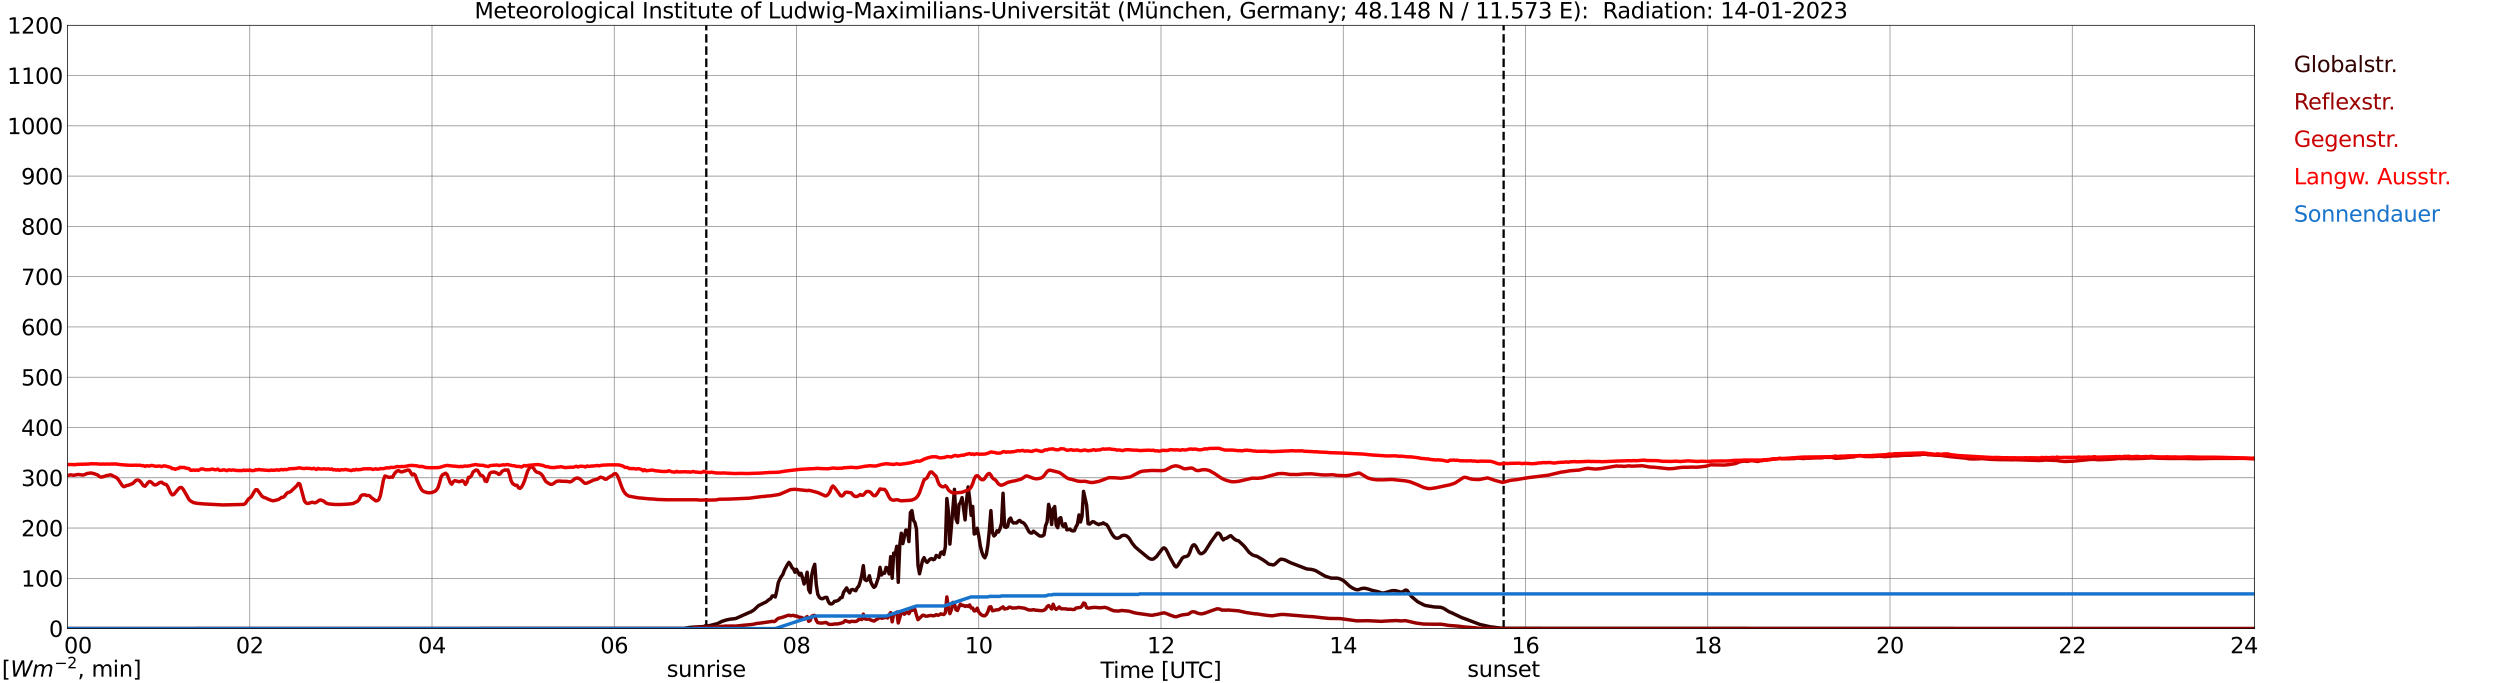 <?xml version="1.0" encoding="utf-8" standalone="no"?>
<!DOCTYPE svg PUBLIC "-//W3C//DTD SVG 1.1//EN"
  "http://www.w3.org/Graphics/SVG/1.1/DTD/svg11.dtd">
<svg xmlns:xlink="http://www.w3.org/1999/xlink" width="1085.4pt" height="296.64pt" viewBox="0 0 1085.4 296.64" xmlns="http://www.w3.org/2000/svg" version="1.1">
 <defs>
  <style type="text/css">*{stroke-linejoin: round; stroke-linecap: butt}</style>
 </defs>
 <g id="figure_1">
  <g id="patch_1">
   <path d="M 0 296.64 
L 1085.4 296.64 
L 1085.4 0 
L 0 0 
z
" style="fill: #ffffff"/>
  </g>
  <g id="axes_1">
   <g id="patch_2">
    <path d="M 29.306 272.909 
L 978.814 272.909 
L 978.814 10.976 
L 29.306 10.976 
z
" style="fill: #ffffff"/>
   </g>
   <g id="patch_3">
    <path d="M 978.814 272.909 
L 978.814 272.909 
L 978.814 10.976 
L 978.814 10.976 
z
" clip-path="url(#p9be9ea95b5)" style="fill: #d3d3d3; opacity: 0.25; stroke: #d3d3d3; stroke-linejoin: miter"/>
   </g>
   <g id="matplotlib.axis_1">
    <g id="xtick_1">
     <g id="line2d_1">
      <path d="M 29.306 272.909 
L 29.306 10.976 
" clip-path="url(#p9be9ea95b5)" style="fill: none; stroke: #808080; stroke-width: 0.3; stroke-linecap: square"/>
     </g>
     <g id="line2d_2"/>
     <g id="text_1">
      <!--    00 -->
      <g transform="translate(18.733 283.627) scale(0.095 -0.095)">
       <defs>
        <path id="DejaVuSans-20" transform="scale(0.016)"/>
        <path id="DejaVuSans-30" d="M 2034 4250 
Q 1547 4250 1301 3770 
Q 1056 3291 1056 2328 
Q 1056 1369 1301 889 
Q 1547 409 2034 409 
Q 2525 409 2770 889 
Q 3016 1369 3016 2328 
Q 3016 3291 2770 3770 
Q 2525 4250 2034 4250 
z
M 2034 4750 
Q 2819 4750 3233 4129 
Q 3647 3509 3647 2328 
Q 3647 1150 3233 529 
Q 2819 -91 2034 -91 
Q 1250 -91 836 529 
Q 422 1150 422 2328 
Q 422 3509 836 4129 
Q 1250 4750 2034 4750 
z
" transform="scale(0.016)"/>
       </defs>
       <use xlink:href="#DejaVuSans-20"/>
       <use xlink:href="#DejaVuSans-20" transform="translate(31.787 0)"/>
       <use xlink:href="#DejaVuSans-20" transform="translate(63.574 0)"/>
       <use xlink:href="#DejaVuSans-30" transform="translate(95.361 0)"/>
       <use xlink:href="#DejaVuSans-30" transform="translate(158.984 0)"/>
      </g>
     </g>
    </g>
    <g id="xtick_2">
     <g id="line2d_3">
      <path d="M 108.431 272.909 
L 108.431 10.976 
" clip-path="url(#p9be9ea95b5)" style="fill: none; stroke: #808080; stroke-width: 0.3; stroke-linecap: square"/>
     </g>
     <g id="line2d_4"/>
     <g id="text_2">
      <!-- 02 -->
      <g transform="translate(102.387 283.627) scale(0.095 -0.095)">
       <defs>
        <path id="DejaVuSans-32" d="M 1228 531 
L 3431 531 
L 3431 0 
L 469 0 
L 469 531 
Q 828 903 1448 1529 
Q 2069 2156 2228 2338 
Q 2531 2678 2651 2914 
Q 2772 3150 2772 3378 
Q 2772 3750 2511 3984 
Q 2250 4219 1831 4219 
Q 1534 4219 1204 4116 
Q 875 4013 500 3803 
L 500 4441 
Q 881 4594 1212 4672 
Q 1544 4750 1819 4750 
Q 2544 4750 2975 4387 
Q 3406 4025 3406 3419 
Q 3406 3131 3298 2873 
Q 3191 2616 2906 2266 
Q 2828 2175 2409 1742 
Q 1991 1309 1228 531 
z
" transform="scale(0.016)"/>
       </defs>
       <use xlink:href="#DejaVuSans-30"/>
       <use xlink:href="#DejaVuSans-32" transform="translate(63.623 0)"/>
      </g>
     </g>
    </g>
    <g id="xtick_3">
     <g id="line2d_5">
      <path d="M 187.557 272.909 
L 187.557 10.976 
" clip-path="url(#p9be9ea95b5)" style="fill: none; stroke: #808080; stroke-width: 0.3; stroke-linecap: square"/>
     </g>
     <g id="line2d_6"/>
     <g id="text_3">
      <!-- 04 -->
      <g transform="translate(181.513 283.627) scale(0.095 -0.095)">
       <defs>
        <path id="DejaVuSans-34" d="M 2419 4116 
L 825 1625 
L 2419 1625 
L 2419 4116 
z
M 2253 4666 
L 3047 4666 
L 3047 1625 
L 3713 1625 
L 3713 1100 
L 3047 1100 
L 3047 0 
L 2419 0 
L 2419 1100 
L 313 1100 
L 313 1709 
L 2253 4666 
z
" transform="scale(0.016)"/>
       </defs>
       <use xlink:href="#DejaVuSans-30"/>
       <use xlink:href="#DejaVuSans-34" transform="translate(63.623 0)"/>
      </g>
     </g>
    </g>
    <g id="xtick_4">
     <g id="line2d_7">
      <path d="M 266.683 272.909 
L 266.683 10.976 
" clip-path="url(#p9be9ea95b5)" style="fill: none; stroke: #808080; stroke-width: 0.3; stroke-linecap: square"/>
     </g>
     <g id="line2d_8"/>
     <g id="text_4">
      <!-- 06 -->
      <g transform="translate(260.638 283.627) scale(0.095 -0.095)">
       <defs>
        <path id="DejaVuSans-36" d="M 2113 2584 
Q 1688 2584 1439 2293 
Q 1191 2003 1191 1497 
Q 1191 994 1439 701 
Q 1688 409 2113 409 
Q 2538 409 2786 701 
Q 3034 994 3034 1497 
Q 3034 2003 2786 2293 
Q 2538 2584 2113 2584 
z
M 3366 4563 
L 3366 3988 
Q 3128 4100 2886 4159 
Q 2644 4219 2406 4219 
Q 1781 4219 1451 3797 
Q 1122 3375 1075 2522 
Q 1259 2794 1537 2939 
Q 1816 3084 2150 3084 
Q 2853 3084 3261 2657 
Q 3669 2231 3669 1497 
Q 3669 778 3244 343 
Q 2819 -91 2113 -91 
Q 1303 -91 875 529 
Q 447 1150 447 2328 
Q 447 3434 972 4092 
Q 1497 4750 2381 4750 
Q 2619 4750 2861 4703 
Q 3103 4656 3366 4563 
z
" transform="scale(0.016)"/>
       </defs>
       <use xlink:href="#DejaVuSans-30"/>
       <use xlink:href="#DejaVuSans-36" transform="translate(63.623 0)"/>
      </g>
     </g>
    </g>
    <g id="xtick_5">
     <g id="line2d_9">
      <path d="M 345.808 272.909 
L 345.808 10.976 
" clip-path="url(#p9be9ea95b5)" style="fill: none; stroke: #808080; stroke-width: 0.3; stroke-linecap: square"/>
     </g>
     <g id="line2d_10"/>
     <g id="text_5">
      <!-- 08 -->
      <g transform="translate(339.764 283.627) scale(0.095 -0.095)">
       <defs>
        <path id="DejaVuSans-38" d="M 2034 2216 
Q 1584 2216 1326 1975 
Q 1069 1734 1069 1313 
Q 1069 891 1326 650 
Q 1584 409 2034 409 
Q 2484 409 2743 651 
Q 3003 894 3003 1313 
Q 3003 1734 2745 1975 
Q 2488 2216 2034 2216 
z
M 1403 2484 
Q 997 2584 770 2862 
Q 544 3141 544 3541 
Q 544 4100 942 4425 
Q 1341 4750 2034 4750 
Q 2731 4750 3128 4425 
Q 3525 4100 3525 3541 
Q 3525 3141 3298 2862 
Q 3072 2584 2669 2484 
Q 3125 2378 3379 2068 
Q 3634 1759 3634 1313 
Q 3634 634 3220 271 
Q 2806 -91 2034 -91 
Q 1263 -91 848 271 
Q 434 634 434 1313 
Q 434 1759 690 2068 
Q 947 2378 1403 2484 
z
M 1172 3481 
Q 1172 3119 1398 2916 
Q 1625 2713 2034 2713 
Q 2441 2713 2670 2916 
Q 2900 3119 2900 3481 
Q 2900 3844 2670 4047 
Q 2441 4250 2034 4250 
Q 1625 4250 1398 4047 
Q 1172 3844 1172 3481 
z
" transform="scale(0.016)"/>
       </defs>
       <use xlink:href="#DejaVuSans-30"/>
       <use xlink:href="#DejaVuSans-38" transform="translate(63.623 0)"/>
      </g>
     </g>
    </g>
    <g id="xtick_6">
     <g id="line2d_11">
      <path d="M 424.934 272.909 
L 424.934 10.976 
" clip-path="url(#p9be9ea95b5)" style="fill: none; stroke: #808080; stroke-width: 0.3; stroke-linecap: square"/>
     </g>
     <g id="line2d_12"/>
     <g id="text_6">
      <!-- 10 -->
      <g transform="translate(418.89 283.627) scale(0.095 -0.095)">
       <defs>
        <path id="DejaVuSans-31" d="M 794 531 
L 1825 531 
L 1825 4091 
L 703 3866 
L 703 4441 
L 1819 4666 
L 2450 4666 
L 2450 531 
L 3481 531 
L 3481 0 
L 794 0 
L 794 531 
z
" transform="scale(0.016)"/>
       </defs>
       <use xlink:href="#DejaVuSans-31"/>
       <use xlink:href="#DejaVuSans-30" transform="translate(63.623 0)"/>
      </g>
     </g>
    </g>
    <g id="xtick_7">
     <g id="line2d_13">
      <path d="M 504.06 272.909 
L 504.06 10.976 
" clip-path="url(#p9be9ea95b5)" style="fill: none; stroke: #808080; stroke-width: 0.3; stroke-linecap: square"/>
     </g>
     <g id="line2d_14"/>
     <g id="text_7">
      <!-- 12 -->
      <g transform="translate(498.015 283.627) scale(0.095 -0.095)">
       <use xlink:href="#DejaVuSans-31"/>
       <use xlink:href="#DejaVuSans-32" transform="translate(63.623 0)"/>
      </g>
     </g>
    </g>
    <g id="xtick_8">
     <g id="line2d_15">
      <path d="M 583.185 272.909 
L 583.185 10.976 
" clip-path="url(#p9be9ea95b5)" style="fill: none; stroke: #808080; stroke-width: 0.3; stroke-linecap: square"/>
     </g>
     <g id="line2d_16"/>
     <g id="text_8">
      <!-- 14 -->
      <g transform="translate(577.141 283.627) scale(0.095 -0.095)">
       <use xlink:href="#DejaVuSans-31"/>
       <use xlink:href="#DejaVuSans-34" transform="translate(63.623 0)"/>
      </g>
     </g>
    </g>
    <g id="xtick_9">
     <g id="line2d_17">
      <path d="M 662.311 272.909 
L 662.311 10.976 
" clip-path="url(#p9be9ea95b5)" style="fill: none; stroke: #808080; stroke-width: 0.3; stroke-linecap: square"/>
     </g>
     <g id="line2d_18"/>
     <g id="text_9">
      <!-- 16 -->
      <g transform="translate(656.267 283.627) scale(0.095 -0.095)">
       <use xlink:href="#DejaVuSans-31"/>
       <use xlink:href="#DejaVuSans-36" transform="translate(63.623 0)"/>
      </g>
     </g>
    </g>
    <g id="xtick_10">
     <g id="line2d_19">
      <path d="M 741.437 272.909 
L 741.437 10.976 
" clip-path="url(#p9be9ea95b5)" style="fill: none; stroke: #808080; stroke-width: 0.3; stroke-linecap: square"/>
     </g>
     <g id="line2d_20"/>
     <g id="text_10">
      <!-- 18 -->
      <g transform="translate(735.392 283.627) scale(0.095 -0.095)">
       <use xlink:href="#DejaVuSans-31"/>
       <use xlink:href="#DejaVuSans-38" transform="translate(63.623 0)"/>
      </g>
     </g>
    </g>
    <g id="xtick_11">
     <g id="line2d_21">
      <path d="M 820.562 272.909 
L 820.562 10.976 
" clip-path="url(#p9be9ea95b5)" style="fill: none; stroke: #808080; stroke-width: 0.3; stroke-linecap: square"/>
     </g>
     <g id="line2d_22"/>
     <g id="text_11">
      <!-- 20 -->
      <g transform="translate(814.518 283.627) scale(0.095 -0.095)">
       <use xlink:href="#DejaVuSans-32"/>
       <use xlink:href="#DejaVuSans-30" transform="translate(63.623 0)"/>
      </g>
     </g>
    </g>
    <g id="xtick_12">
     <g id="line2d_23">
      <path d="M 899.688 272.909 
L 899.688 10.976 
" clip-path="url(#p9be9ea95b5)" style="fill: none; stroke: #808080; stroke-width: 0.3; stroke-linecap: square"/>
     </g>
     <g id="line2d_24"/>
     <g id="text_12">
      <!-- 22 -->
      <g transform="translate(893.644 283.627) scale(0.095 -0.095)">
       <use xlink:href="#DejaVuSans-32"/>
       <use xlink:href="#DejaVuSans-32" transform="translate(63.623 0)"/>
      </g>
     </g>
    </g>
    <g id="xtick_13">
     <g id="line2d_25">
      <path d="M 978.814 272.909 
L 978.814 10.976 
" clip-path="url(#p9be9ea95b5)" style="fill: none; stroke: #808080; stroke-width: 0.3; stroke-linecap: square"/>
     </g>
     <g id="line2d_26"/>
     <g id="text_13">
      <!-- 24    -->
      <g transform="translate(968.241 283.627) scale(0.095 -0.095)">
       <use xlink:href="#DejaVuSans-32"/>
       <use xlink:href="#DejaVuSans-34" transform="translate(63.623 0)"/>
       <use xlink:href="#DejaVuSans-20" transform="translate(127.246 0)"/>
       <use xlink:href="#DejaVuSans-20" transform="translate(159.033 0)"/>
       <use xlink:href="#DejaVuSans-20" transform="translate(190.82 0)"/>
      </g>
     </g>
    </g>
    <g id="text_14">
     <!-- Time [UTC] -->
     <g transform="translate(477.806 294.322) scale(0.095 -0.095)">
      <defs>
       <path id="DejaVuSans-54" d="M -19 4666 
L 3928 4666 
L 3928 4134 
L 2272 4134 
L 2272 0 
L 1638 0 
L 1638 4134 
L -19 4134 
L -19 4666 
z
" transform="scale(0.016)"/>
       <path id="DejaVuSans-69" d="M 603 3500 
L 1178 3500 
L 1178 0 
L 603 0 
L 603 3500 
z
M 603 4863 
L 1178 4863 
L 1178 4134 
L 603 4134 
L 603 4863 
z
" transform="scale(0.016)"/>
       <path id="DejaVuSans-6d" d="M 3328 2828 
Q 3544 3216 3844 3400 
Q 4144 3584 4550 3584 
Q 5097 3584 5394 3201 
Q 5691 2819 5691 2113 
L 5691 0 
L 5113 0 
L 5113 2094 
Q 5113 2597 4934 2840 
Q 4756 3084 4391 3084 
Q 3944 3084 3684 2787 
Q 3425 2491 3425 1978 
L 3425 0 
L 2847 0 
L 2847 2094 
Q 2847 2600 2669 2842 
Q 2491 3084 2119 3084 
Q 1678 3084 1418 2786 
Q 1159 2488 1159 1978 
L 1159 0 
L 581 0 
L 581 3500 
L 1159 3500 
L 1159 2956 
Q 1356 3278 1631 3431 
Q 1906 3584 2284 3584 
Q 2666 3584 2933 3390 
Q 3200 3197 3328 2828 
z
" transform="scale(0.016)"/>
       <path id="DejaVuSans-65" d="M 3597 1894 
L 3597 1613 
L 953 1613 
Q 991 1019 1311 708 
Q 1631 397 2203 397 
Q 2534 397 2845 478 
Q 3156 559 3463 722 
L 3463 178 
Q 3153 47 2828 -22 
Q 2503 -91 2169 -91 
Q 1331 -91 842 396 
Q 353 884 353 1716 
Q 353 2575 817 3079 
Q 1281 3584 2069 3584 
Q 2775 3584 3186 3129 
Q 3597 2675 3597 1894 
z
M 3022 2063 
Q 3016 2534 2758 2815 
Q 2500 3097 2075 3097 
Q 1594 3097 1305 2825 
Q 1016 2553 972 2059 
L 3022 2063 
z
" transform="scale(0.016)"/>
       <path id="DejaVuSans-5b" d="M 550 4863 
L 1875 4863 
L 1875 4416 
L 1125 4416 
L 1125 -397 
L 1875 -397 
L 1875 -844 
L 550 -844 
L 550 4863 
z
" transform="scale(0.016)"/>
       <path id="DejaVuSans-55" d="M 556 4666 
L 1191 4666 
L 1191 1831 
Q 1191 1081 1462 751 
Q 1734 422 2344 422 
Q 2950 422 3222 751 
Q 3494 1081 3494 1831 
L 3494 4666 
L 4128 4666 
L 4128 1753 
Q 4128 841 3676 375 
Q 3225 -91 2344 -91 
Q 1459 -91 1007 375 
Q 556 841 556 1753 
L 556 4666 
z
" transform="scale(0.016)"/>
       <path id="DejaVuSans-43" d="M 4122 4306 
L 4122 3641 
Q 3803 3938 3442 4084 
Q 3081 4231 2675 4231 
Q 1875 4231 1450 3742 
Q 1025 3253 1025 2328 
Q 1025 1406 1450 917 
Q 1875 428 2675 428 
Q 3081 428 3442 575 
Q 3803 722 4122 1019 
L 4122 359 
Q 3791 134 3420 21 
Q 3050 -91 2638 -91 
Q 1578 -91 968 557 
Q 359 1206 359 2328 
Q 359 3453 968 4101 
Q 1578 4750 2638 4750 
Q 3056 4750 3426 4639 
Q 3797 4528 4122 4306 
z
" transform="scale(0.016)"/>
       <path id="DejaVuSans-5d" d="M 1947 4863 
L 1947 -844 
L 622 -844 
L 622 -397 
L 1369 -397 
L 1369 4416 
L 622 4416 
L 622 4863 
L 1947 4863 
z
" transform="scale(0.016)"/>
      </defs>
      <use xlink:href="#DejaVuSans-54"/>
      <use xlink:href="#DejaVuSans-69" transform="translate(57.959 0)"/>
      <use xlink:href="#DejaVuSans-6d" transform="translate(85.742 0)"/>
      <use xlink:href="#DejaVuSans-65" transform="translate(183.154 0)"/>
      <use xlink:href="#DejaVuSans-20" transform="translate(244.678 0)"/>
      <use xlink:href="#DejaVuSans-5b" transform="translate(276.465 0)"/>
      <use xlink:href="#DejaVuSans-55" transform="translate(315.479 0)"/>
      <use xlink:href="#DejaVuSans-54" transform="translate(388.672 0)"/>
      <use xlink:href="#DejaVuSans-43" transform="translate(443.881 0)"/>
      <use xlink:href="#DejaVuSans-5d" transform="translate(513.705 0)"/>
     </g>
    </g>
   </g>
   <g id="matplotlib.axis_2">
    <g id="ytick_1">
     <g id="line2d_27">
      <path d="M 29.306 272.909 
L 978.814 272.909 
" clip-path="url(#p9be9ea95b5)" style="fill: none; stroke: #808080; stroke-width: 0.3; stroke-linecap: square"/>
     </g>
     <g id="line2d_28"/>
     <g id="text_15">
      <!-- 0 -->
      <g transform="translate(21.261 276.518) scale(0.095 -0.095)">
       <use xlink:href="#DejaVuSans-30"/>
      </g>
     </g>
    </g>
    <g id="ytick_2">
     <g id="line2d_29">
      <path d="M 29.306 251.081 
L 978.814 251.081 
" clip-path="url(#p9be9ea95b5)" style="fill: none; stroke: #808080; stroke-width: 0.3; stroke-linecap: square"/>
     </g>
     <g id="line2d_30"/>
     <g id="text_16">
      <!-- 100 -->
      <g transform="translate(9.173 254.69) scale(0.095 -0.095)">
       <use xlink:href="#DejaVuSans-31"/>
       <use xlink:href="#DejaVuSans-30" transform="translate(63.623 0)"/>
       <use xlink:href="#DejaVuSans-30" transform="translate(127.246 0)"/>
      </g>
     </g>
    </g>
    <g id="ytick_3">
     <g id="line2d_31">
      <path d="M 29.306 229.253 
L 978.814 229.253 
" clip-path="url(#p9be9ea95b5)" style="fill: none; stroke: #808080; stroke-width: 0.3; stroke-linecap: square"/>
     </g>
     <g id="line2d_32"/>
     <g id="text_17">
      <!-- 200 -->
      <g transform="translate(9.173 232.863) scale(0.095 -0.095)">
       <use xlink:href="#DejaVuSans-32"/>
       <use xlink:href="#DejaVuSans-30" transform="translate(63.623 0)"/>
       <use xlink:href="#DejaVuSans-30" transform="translate(127.246 0)"/>
      </g>
     </g>
    </g>
    <g id="ytick_4">
     <g id="line2d_33">
      <path d="M 29.306 207.426 
L 978.814 207.426 
" clip-path="url(#p9be9ea95b5)" style="fill: none; stroke: #808080; stroke-width: 0.3; stroke-linecap: square"/>
     </g>
     <g id="line2d_34"/>
     <g id="text_18">
      <!-- 300 -->
      <g transform="translate(9.173 211.035) scale(0.095 -0.095)">
       <defs>
        <path id="DejaVuSans-33" d="M 2597 2516 
Q 3050 2419 3304 2112 
Q 3559 1806 3559 1356 
Q 3559 666 3084 287 
Q 2609 -91 1734 -91 
Q 1441 -91 1130 -33 
Q 819 25 488 141 
L 488 750 
Q 750 597 1062 519 
Q 1375 441 1716 441 
Q 2309 441 2620 675 
Q 2931 909 2931 1356 
Q 2931 1769 2642 2001 
Q 2353 2234 1838 2234 
L 1294 2234 
L 1294 2753 
L 1863 2753 
Q 2328 2753 2575 2939 
Q 2822 3125 2822 3475 
Q 2822 3834 2567 4026 
Q 2313 4219 1838 4219 
Q 1578 4219 1281 4162 
Q 984 4106 628 3988 
L 628 4550 
Q 988 4650 1302 4700 
Q 1616 4750 1894 4750 
Q 2613 4750 3031 4423 
Q 3450 4097 3450 3541 
Q 3450 3153 3228 2886 
Q 3006 2619 2597 2516 
z
" transform="scale(0.016)"/>
       </defs>
       <use xlink:href="#DejaVuSans-33"/>
       <use xlink:href="#DejaVuSans-30" transform="translate(63.623 0)"/>
       <use xlink:href="#DejaVuSans-30" transform="translate(127.246 0)"/>
      </g>
     </g>
    </g>
    <g id="ytick_5">
     <g id="line2d_35">
      <path d="M 29.306 185.598 
L 978.814 185.598 
" clip-path="url(#p9be9ea95b5)" style="fill: none; stroke: #808080; stroke-width: 0.3; stroke-linecap: square"/>
     </g>
     <g id="line2d_36"/>
     <g id="text_19">
      <!-- 400 -->
      <g transform="translate(9.173 189.207) scale(0.095 -0.095)">
       <use xlink:href="#DejaVuSans-34"/>
       <use xlink:href="#DejaVuSans-30" transform="translate(63.623 0)"/>
       <use xlink:href="#DejaVuSans-30" transform="translate(127.246 0)"/>
      </g>
     </g>
    </g>
    <g id="ytick_6">
     <g id="line2d_37">
      <path d="M 29.306 163.77 
L 978.814 163.77 
" clip-path="url(#p9be9ea95b5)" style="fill: none; stroke: #808080; stroke-width: 0.3; stroke-linecap: square"/>
     </g>
     <g id="line2d_38"/>
     <g id="text_20">
      <!-- 500 -->
      <g transform="translate(9.173 167.379) scale(0.095 -0.095)">
       <defs>
        <path id="DejaVuSans-35" d="M 691 4666 
L 3169 4666 
L 3169 4134 
L 1269 4134 
L 1269 2991 
Q 1406 3038 1543 3061 
Q 1681 3084 1819 3084 
Q 2600 3084 3056 2656 
Q 3513 2228 3513 1497 
Q 3513 744 3044 326 
Q 2575 -91 1722 -91 
Q 1428 -91 1123 -41 
Q 819 9 494 109 
L 494 744 
Q 775 591 1075 516 
Q 1375 441 1709 441 
Q 2250 441 2565 725 
Q 2881 1009 2881 1497 
Q 2881 1984 2565 2268 
Q 2250 2553 1709 2553 
Q 1456 2553 1204 2497 
Q 953 2441 691 2322 
L 691 4666 
z
" transform="scale(0.016)"/>
       </defs>
       <use xlink:href="#DejaVuSans-35"/>
       <use xlink:href="#DejaVuSans-30" transform="translate(63.623 0)"/>
       <use xlink:href="#DejaVuSans-30" transform="translate(127.246 0)"/>
      </g>
     </g>
    </g>
    <g id="ytick_7">
     <g id="line2d_39">
      <path d="M 29.306 141.942 
L 978.814 141.942 
" clip-path="url(#p9be9ea95b5)" style="fill: none; stroke: #808080; stroke-width: 0.3; stroke-linecap: square"/>
     </g>
     <g id="line2d_40"/>
     <g id="text_21">
      <!-- 600 -->
      <g transform="translate(9.173 145.551) scale(0.095 -0.095)">
       <use xlink:href="#DejaVuSans-36"/>
       <use xlink:href="#DejaVuSans-30" transform="translate(63.623 0)"/>
       <use xlink:href="#DejaVuSans-30" transform="translate(127.246 0)"/>
      </g>
     </g>
    </g>
    <g id="ytick_8">
     <g id="line2d_41">
      <path d="M 29.306 120.114 
L 978.814 120.114 
" clip-path="url(#p9be9ea95b5)" style="fill: none; stroke: #808080; stroke-width: 0.3; stroke-linecap: square"/>
     </g>
     <g id="line2d_42"/>
     <g id="text_22">
      <!-- 700 -->
      <g transform="translate(9.173 123.724) scale(0.095 -0.095)">
       <defs>
        <path id="DejaVuSans-37" d="M 525 4666 
L 3525 4666 
L 3525 4397 
L 1831 0 
L 1172 0 
L 2766 4134 
L 525 4134 
L 525 4666 
z
" transform="scale(0.016)"/>
       </defs>
       <use xlink:href="#DejaVuSans-37"/>
       <use xlink:href="#DejaVuSans-30" transform="translate(63.623 0)"/>
       <use xlink:href="#DejaVuSans-30" transform="translate(127.246 0)"/>
      </g>
     </g>
    </g>
    <g id="ytick_9">
     <g id="line2d_43">
      <path d="M 29.306 98.287 
L 978.814 98.287 
" clip-path="url(#p9be9ea95b5)" style="fill: none; stroke: #808080; stroke-width: 0.3; stroke-linecap: square"/>
     </g>
     <g id="line2d_44"/>
     <g id="text_23">
      <!-- 800 -->
      <g transform="translate(9.173 101.896) scale(0.095 -0.095)">
       <use xlink:href="#DejaVuSans-38"/>
       <use xlink:href="#DejaVuSans-30" transform="translate(63.623 0)"/>
       <use xlink:href="#DejaVuSans-30" transform="translate(127.246 0)"/>
      </g>
     </g>
    </g>
    <g id="ytick_10">
     <g id="line2d_45">
      <path d="M 29.306 76.459 
L 978.814 76.459 
" clip-path="url(#p9be9ea95b5)" style="fill: none; stroke: #808080; stroke-width: 0.3; stroke-linecap: square"/>
     </g>
     <g id="line2d_46"/>
     <g id="text_24">
      <!-- 900 -->
      <g transform="translate(9.173 80.068) scale(0.095 -0.095)">
       <defs>
        <path id="DejaVuSans-39" d="M 703 97 
L 703 672 
Q 941 559 1184 500 
Q 1428 441 1663 441 
Q 2288 441 2617 861 
Q 2947 1281 2994 2138 
Q 2813 1869 2534 1725 
Q 2256 1581 1919 1581 
Q 1219 1581 811 2004 
Q 403 2428 403 3163 
Q 403 3881 828 4315 
Q 1253 4750 1959 4750 
Q 2769 4750 3195 4129 
Q 3622 3509 3622 2328 
Q 3622 1225 3098 567 
Q 2575 -91 1691 -91 
Q 1453 -91 1209 -44 
Q 966 3 703 97 
z
M 1959 2075 
Q 2384 2075 2632 2365 
Q 2881 2656 2881 3163 
Q 2881 3666 2632 3958 
Q 2384 4250 1959 4250 
Q 1534 4250 1286 3958 
Q 1038 3666 1038 3163 
Q 1038 2656 1286 2365 
Q 1534 2075 1959 2075 
z
" transform="scale(0.016)"/>
       </defs>
       <use xlink:href="#DejaVuSans-39"/>
       <use xlink:href="#DejaVuSans-30" transform="translate(63.623 0)"/>
       <use xlink:href="#DejaVuSans-30" transform="translate(127.246 0)"/>
      </g>
     </g>
    </g>
    <g id="ytick_11">
     <g id="line2d_47">
      <path d="M 29.306 54.631 
L 978.814 54.631 
" clip-path="url(#p9be9ea95b5)" style="fill: none; stroke: #808080; stroke-width: 0.3; stroke-linecap: square"/>
     </g>
     <g id="line2d_48"/>
     <g id="text_25">
      <!-- 1000 -->
      <g transform="translate(3.128 58.24) scale(0.095 -0.095)">
       <use xlink:href="#DejaVuSans-31"/>
       <use xlink:href="#DejaVuSans-30" transform="translate(63.623 0)"/>
       <use xlink:href="#DejaVuSans-30" transform="translate(127.246 0)"/>
       <use xlink:href="#DejaVuSans-30" transform="translate(190.869 0)"/>
      </g>
     </g>
    </g>
    <g id="ytick_12">
     <g id="line2d_49">
      <path d="M 29.306 32.803 
L 978.814 32.803 
" clip-path="url(#p9be9ea95b5)" style="fill: none; stroke: #808080; stroke-width: 0.3; stroke-linecap: square"/>
     </g>
     <g id="line2d_50"/>
     <g id="text_26">
      <!-- 1100 -->
      <g transform="translate(3.128 36.413) scale(0.095 -0.095)">
       <use xlink:href="#DejaVuSans-31"/>
       <use xlink:href="#DejaVuSans-31" transform="translate(63.623 0)"/>
       <use xlink:href="#DejaVuSans-30" transform="translate(127.246 0)"/>
       <use xlink:href="#DejaVuSans-30" transform="translate(190.869 0)"/>
      </g>
     </g>
    </g>
    <g id="ytick_13">
     <g id="line2d_51">
      <path d="M 29.306 10.976 
L 978.814 10.976 
" clip-path="url(#p9be9ea95b5)" style="fill: none; stroke: #808080; stroke-width: 0.3; stroke-linecap: square"/>
     </g>
     <g id="line2d_52"/>
     <g id="text_27">
      <!-- 1200 -->
      <g transform="translate(3.128 14.585) scale(0.095 -0.095)">
       <use xlink:href="#DejaVuSans-31"/>
       <use xlink:href="#DejaVuSans-32" transform="translate(63.623 0)"/>
       <use xlink:href="#DejaVuSans-30" transform="translate(127.246 0)"/>
       <use xlink:href="#DejaVuSans-30" transform="translate(190.869 0)"/>
      </g>
     </g>
    </g>
   </g>
   <g id="line2d_53">
    <path d="M 306.641 272.909 
L 306.641 10.976 
" clip-path="url(#p9be9ea95b5)" style="fill: none; stroke-dasharray: 3.7,1.6; stroke-dashoffset: 0; stroke: #000000"/>
   </g>
   <g id="line2d_54">
    <path d="M 652.816 272.909 
L 652.816 10.976 
" clip-path="url(#p9be9ea95b5)" style="fill: none; stroke-dasharray: 3.7,1.6; stroke-dashoffset: 0; stroke: #000000"/>
   </g>
   <g id="line2d_55">
    <path d="M 29.306 272.909 
L 297.014 272.845 
L 299.652 272.378 
L 305.586 272.034 
L 306.246 271.669 
L 306.905 271.811 
L 308.224 271.569 
L 311.521 270.737 
L 313.499 269.724 
L 314.158 269.582 
L 314.818 269.298 
L 316.796 268.853 
L 319.433 268.528 
L 325.368 265.874 
L 326.027 265.649 
L 327.346 264.8 
L 329.324 262.934 
L 332.621 261.334 
L 333.94 260.26 
L 334.599 259.934 
L 335.258 258.738 
L 335.918 258.699 
L 336.577 259.186 
L 337.236 256.571 
L 337.896 252.963 
L 338.555 251.483 
L 339.215 250.308 
L 339.874 249.435 
L 340.533 247.593 
L 341.852 245.14 
L 342.512 244.166 
L 343.171 244.998 
L 343.83 246.458 
L 344.49 247.004 
L 345.149 248.464 
L 345.808 247.167 
L 347.127 249.68 
L 347.787 248.909 
L 348.446 250.937 
L 349.105 253.55 
L 349.765 251.95 
L 350.424 248.442 
L 351.083 255.922 
L 351.743 257.319 
L 352.402 249.78 
L 353.062 246.781 
L 353.721 244.998 
L 354.38 253.733 
L 355.04 257.968 
L 355.699 259.286 
L 356.359 259.812 
L 357.018 259.976 
L 358.337 259.347 
L 358.996 259.387 
L 359.655 261.231 
L 360.315 262.124 
L 360.974 262.224 
L 361.634 261.879 
L 362.293 261.05 
L 362.952 261.008 
L 363.612 260.766 
L 364.271 260.38 
L 364.93 259.509 
L 365.59 259.428 
L 366.249 257.158 
L 367.568 255.233 
L 368.227 256.571 
L 368.887 257.4 
L 369.546 256.084 
L 370.206 255.922 
L 371.524 256.49 
L 372.184 255.132 
L 372.843 254.482 
L 373.502 252.437 
L 374.162 249.699 
L 374.821 245.585 
L 375.481 251.646 
L 376.14 252.05 
L 376.799 251.686 
L 377.459 249.963 
L 378.118 252.801 
L 378.777 254.139 
L 379.437 255.01 
L 380.096 254.443 
L 381.415 250.673 
L 382.074 246.316 
L 382.734 249.638 
L 383.393 248.767 
L 384.053 248.868 
L 384.712 246.355 
L 385.371 246.639 
L 386.031 249.151 
L 386.69 241.695 
L 387.349 251.037 
L 388.009 240.134 
L 388.668 240.619 
L 389.328 237.175 
L 389.987 252.821 
L 390.646 236.546 
L 391.306 231.519 
L 391.965 236.02 
L 393.284 230.102 
L 393.943 230.244 
L 394.603 235.127 
L 395.262 222.522 
L 395.921 221.69 
L 396.581 225.866 
L 397.24 226.898 
L 397.899 229.758 
L 398.559 245.484 
L 399.218 249.112 
L 400.537 243.295 
L 401.196 242.099 
L 401.856 243.559 
L 402.515 244.166 
L 403.834 242.688 
L 404.493 242.525 
L 405.153 243.011 
L 405.812 242.747 
L 406.471 241.147 
L 407.79 241.979 
L 408.45 239.91 
L 409.109 239.606 
L 409.768 240.702 
L 410.428 237.378 
L 411.087 216.44 
L 411.746 222.015 
L 412.406 236.223 
L 413.725 220.577 
L 414.384 212.448 
L 415.043 225.257 
L 415.703 226.92 
L 416.362 218.975 
L 417.022 218.165 
L 417.681 216.037 
L 419 225.724 
L 419.659 217.11 
L 420.318 211.416 
L 420.978 216.482 
L 421.637 223.718 
L 422.297 219.867 
L 422.956 231.844 
L 423.615 231.541 
L 424.275 229.371 
L 424.934 232.696 
L 425.593 236.871 
L 426.253 239.626 
L 426.912 241.37 
L 427.572 242.18 
L 428.231 240.722 
L 428.89 236.627 
L 429.55 230.081 
L 430.209 221.69 
L 430.869 231.216 
L 431.528 232.696 
L 432.187 232.108 
L 432.847 230.445 
L 433.506 230.993 
L 434.165 229.555 
L 434.825 227.162 
L 435.484 214.151 
L 436.144 228.703 
L 436.803 228.987 
L 437.462 228.542 
L 438.122 225.582 
L 438.781 224.914 
L 439.44 226.555 
L 440.1 227.081 
L 440.759 226.981 
L 441.419 227.02 
L 442.078 226.23 
L 442.737 225.927 
L 443.397 226.675 
L 444.056 226.817 
L 444.716 227.346 
L 445.375 228.258 
L 446.694 230.77 
L 447.353 231.377 
L 448.012 231.438 
L 448.672 230.609 
L 451.309 232.676 
L 451.969 232.757 
L 452.628 232.696 
L 453.287 232.169 
L 453.947 228.258 
L 454.606 226.575 
L 455.266 218.975 
L 455.925 221.59 
L 456.584 227.71 
L 457.244 221.022 
L 457.903 219.907 
L 458.563 228.055 
L 459.222 229.109 
L 459.881 225.176 
L 460.541 224.731 
L 461.2 228.075 
L 461.859 228.662 
L 462.519 227.385 
L 463.178 230.019 
L 463.838 229.96 
L 464.497 229.696 
L 465.156 230.325 
L 465.816 230.548 
L 466.475 230.384 
L 467.134 228.723 
L 467.794 227.568 
L 468.453 223.576 
L 469.113 226.614 
L 469.772 224.122 
L 470.431 213.341 
L 471.75 219.239 
L 472.409 227.365 
L 473.069 227.527 
L 474.388 226.472 
L 475.047 226.636 
L 475.706 227.143 
L 477.025 227.749 
L 477.685 227.426 
L 478.344 227.426 
L 479.003 227.001 
L 479.663 227.487 
L 480.322 227.669 
L 480.981 228.459 
L 482.3 230.993 
L 482.96 232.128 
L 483.619 232.999 
L 484.278 233.527 
L 484.938 233.689 
L 485.597 233.566 
L 486.256 233.243 
L 486.916 232.654 
L 487.575 232.431 
L 488.235 232.392 
L 488.894 232.554 
L 489.553 233.021 
L 490.213 233.669 
L 491.532 235.817 
L 492.85 237.439 
L 494.169 238.593 
L 498.125 241.857 
L 498.785 242.343 
L 499.444 242.688 
L 500.103 242.808 
L 500.763 242.708 
L 502.082 241.673 
L 504.719 238.168 
L 505.379 237.843 
L 506.038 238.29 
L 506.697 239.403 
L 508.016 242.121 
L 509.994 245.626 
L 510.654 246.152 
L 511.313 245.546 
L 513.291 242.343 
L 513.95 241.837 
L 515.269 241.531 
L 515.929 241.106 
L 516.588 239.768 
L 517.247 237.803 
L 517.907 236.688 
L 518.566 236.526 
L 519.226 237.255 
L 520.544 239.809 
L 521.204 240.396 
L 521.863 240.335 
L 522.522 239.931 
L 523.182 239.322 
L 524.501 237.255 
L 525.819 235.147 
L 527.138 233.344 
L 528.457 231.519 
L 529.116 231.46 
L 529.776 232.087 
L 530.435 233.547 
L 531.094 234.398 
L 531.754 233.85 
L 532.413 233.689 
L 533.073 233.324 
L 533.732 232.796 
L 534.391 232.573 
L 535.71 233.872 
L 536.369 234.337 
L 537.029 234.662 
L 537.688 234.782 
L 539.666 236.607 
L 540.326 237.297 
L 542.304 239.79 
L 543.623 240.844 
L 544.941 241.35 
L 545.601 241.451 
L 548.238 243.011 
L 549.557 243.904 
L 550.876 244.917 
L 552.854 245.301 
L 553.513 244.956 
L 555.491 243.114 
L 556.151 242.747 
L 557.47 242.972 
L 558.129 243.214 
L 560.107 244.227 
L 567.36 247.025 
L 569.338 247.207 
L 570.657 247.551 
L 571.317 247.816 
L 575.273 250.125 
L 577.91 250.996 
L 580.548 250.996 
L 581.867 251.341 
L 583.185 252.05 
L 583.845 252.537 
L 585.823 254.381 
L 587.142 255.274 
L 588.46 255.901 
L 589.12 256.042 
L 589.779 256.023 
L 591.098 255.516 
L 592.417 255.375 
L 593.736 255.658 
L 595.054 256.084 
L 595.714 256.326 
L 598.351 256.894 
L 599.67 257.381 
L 600.329 257.461 
L 600.989 257.422 
L 602.967 256.854 
L 604.286 256.468 
L 605.604 256.409 
L 606.923 256.713 
L 608.242 257.077 
L 608.901 256.996 
L 610.22 256.165 
L 610.879 256.307 
L 612.858 259.022 
L 615.495 261.253 
L 618.133 262.61 
L 618.792 262.872 
L 622.748 263.523 
L 624.067 263.582 
L 625.386 263.643 
L 626.705 264.09 
L 629.342 265.732 
L 630.001 265.933 
L 634.617 268.144 
L 636.595 268.853 
L 642.53 271.121 
L 647.145 272.156 
L 648.464 272.298 
L 650.442 272.562 
L 651.761 272.743 
L 653.08 272.804 
L 978.154 272.909 
L 978.154 272.909 
" clip-path="url(#p9be9ea95b5)" style="fill: none; stroke: #330000; stroke-width: 1.5; stroke-linecap: square"/>
   </g>
   <g id="line2d_56">
    <path d="M 29.306 272.909 
L 300.971 272.909 
L 301.63 272.357 
L 302.289 272.909 
L 302.949 272.295 
L 304.267 272.357 
L 304.927 272.357 
L 305.586 272.479 
L 306.246 272.215 
L 307.564 272.315 
L 309.543 272.215 
L 310.861 272.154 
L 312.18 272.154 
L 312.839 271.97 
L 313.499 271.911 
L 314.158 271.97 
L 314.818 271.809 
L 316.136 271.828 
L 317.455 271.809 
L 319.433 271.828 
L 321.411 271.606 
L 326.686 271.099 
L 328.665 270.654 
L 329.983 270.532 
L 334.599 269.883 
L 335.258 269.742 
L 335.918 269.903 
L 336.577 269.68 
L 337.236 268.971 
L 337.896 268.465 
L 339.874 267.958 
L 341.852 267.249 
L 342.512 267.087 
L 343.171 267.31 
L 344.49 267.148 
L 345.149 267.472 
L 345.808 267.41 
L 346.468 267.775 
L 347.127 267.978 
L 347.787 268.019 
L 348.446 268.303 
L 349.105 268.81 
L 350.424 267.675 
L 351.083 269.742 
L 351.743 269.397 
L 352.402 267.613 
L 353.062 267.188 
L 353.721 267.207 
L 354.38 269.438 
L 355.04 270.329 
L 356.359 270.532 
L 357.677 270.412 
L 358.337 270.27 
L 358.996 270.412 
L 359.655 270.957 
L 360.315 271.099 
L 361.634 271.06 
L 362.293 270.896 
L 363.612 270.896 
L 364.93 270.593 
L 365.59 270.431 
L 366.249 270.148 
L 366.909 269.458 
L 368.887 270.086 
L 369.546 269.742 
L 370.865 269.822 
L 371.524 269.803 
L 372.184 269.56 
L 372.843 268.91 
L 373.502 268.851 
L 374.162 268.971 
L 374.821 266.62 
L 375.481 268.648 
L 376.14 268.851 
L 377.459 268.768 
L 378.118 269.255 
L 379.437 269.641 
L 381.415 268.445 
L 382.074 267.655 
L 382.734 268.445 
L 384.712 268 
L 385.371 268.303 
L 386.031 266.924 
L 386.69 265.952 
L 387.349 269.986 
L 388.009 266.559 
L 388.668 266.356 
L 389.328 265.749 
L 389.987 270.471 
L 391.306 265.872 
L 391.965 266.114 
L 392.624 266.681 
L 393.284 265.992 
L 393.943 265.769 
L 394.603 266.439 
L 395.262 265.201 
L 396.581 264.857 
L 397.24 264.595 
L 397.899 267.127 
L 398.559 269.032 
L 399.878 267.797 
L 400.537 267.127 
L 401.196 267.148 
L 401.856 267.513 
L 402.515 267.513 
L 403.834 267.207 
L 404.493 267.229 
L 405.153 267.371 
L 405.812 267.249 
L 406.471 266.843 
L 407.131 267.148 
L 407.79 266.945 
L 408.45 266.52 
L 409.768 266.823 
L 410.428 266.053 
L 411.087 259.162 
L 411.746 263.863 
L 412.406 266.417 
L 413.065 264.715 
L 413.725 261.534 
L 414.384 262.283 
L 415.043 264.715 
L 415.703 265.06 
L 416.362 263.379 
L 417.022 262.263 
L 417.681 262.912 
L 418.34 262.811 
L 419 263.296 
L 419.659 262.973 
L 420.318 263.318 
L 420.978 262.648 
L 421.637 264.005 
L 422.297 263.966 
L 422.956 265.243 
L 423.615 265.101 
L 424.275 264.066 
L 424.934 265.73 
L 425.593 266.52 
L 426.253 267.046 
L 426.912 267.33 
L 427.572 267.349 
L 428.231 266.804 
L 428.89 265.588 
L 429.55 263.56 
L 430.209 263.438 
L 430.869 265.182 
L 432.847 264.736 
L 433.506 264.756 
L 435.484 263.479 
L 436.144 264.431 
L 436.803 264.23 
L 437.462 264.189 
L 438.122 263.621 
L 438.781 263.663 
L 439.44 264.005 
L 441.419 263.924 
L 442.078 263.702 
L 444.716 264.047 
L 446.694 264.837 
L 448.012 264.857 
L 448.672 264.656 
L 449.331 264.878 
L 450.65 264.998 
L 451.969 265.14 
L 452.628 265.101 
L 453.287 264.918 
L 453.947 264.472 
L 454.606 263.357 
L 455.266 262.912 
L 455.925 263.56 
L 456.584 264.392 
L 457.244 262.325 
L 457.903 264.066 
L 458.563 264.595 
L 459.881 263.521 
L 460.541 264.25 
L 461.2 264.33 
L 462.519 264.33 
L 463.838 264.553 
L 464.497 264.472 
L 465.816 264.634 
L 466.475 264.595 
L 467.134 263.986 
L 469.113 263.702 
L 469.772 263.176 
L 470.431 261.796 
L 471.091 262.041 
L 471.75 263.824 
L 472.409 264.027 
L 475.047 263.682 
L 477.685 263.885 
L 479.663 263.682 
L 480.981 264.066 
L 482.3 264.715 
L 483.619 265.182 
L 485.597 265.304 
L 486.916 265.04 
L 490.213 265.343 
L 492.191 265.972 
L 493.51 266.236 
L 499.444 267.087 
L 500.763 267.087 
L 501.422 266.823 
L 502.082 266.823 
L 504.06 266.317 
L 505.379 266.053 
L 506.697 266.478 
L 508.016 267.046 
L 509.994 267.736 
L 510.654 267.775 
L 511.972 267.349 
L 513.291 266.965 
L 515.929 266.64 
L 517.247 265.73 
L 517.907 265.607 
L 518.566 265.649 
L 519.226 265.872 
L 519.885 266.236 
L 521.204 266.498 
L 521.863 266.498 
L 523.182 266.175 
L 525.819 265.201 
L 528.457 264.289 
L 529.776 264.492 
L 530.435 264.918 
L 531.094 264.857 
L 532.413 264.918 
L 533.073 264.837 
L 537.688 265.201 
L 540.985 265.933 
L 544.941 266.52 
L 545.601 266.52 
L 547.579 266.823 
L 549.557 267.087 
L 550.876 267.269 
L 551.535 267.269 
L 552.195 267.391 
L 554.173 267.066 
L 556.151 266.782 
L 557.47 266.782 
L 568.02 267.655 
L 569.998 267.736 
L 573.954 268.201 
L 577.251 268.506 
L 581.867 268.567 
L 589.12 269.56 
L 593.736 269.477 
L 599.67 269.761 
L 602.967 269.56 
L 606.264 269.419 
L 608.242 269.58 
L 610.22 269.458 
L 614.836 270.512 
L 618.133 270.938 
L 623.408 271.019 
L 625.386 270.977 
L 627.364 271.241 
L 628.683 271.505 
L 633.298 271.87 
L 635.936 272.215 
L 640.552 272.56 
L 641.87 272.763 
L 650.442 272.909 
L 978.154 272.909 
L 978.154 272.909 
" clip-path="url(#p9be9ea95b5)" style="fill: none; stroke: #990000; stroke-width: 1.5; stroke-linecap: square"/>
   </g>
   <g id="line2d_57">
    <path d="M 29.306 206.402 
L 29.965 206.354 
L 30.625 206.144 
L 31.943 206.365 
L 33.262 206.116 
L 33.921 205.981 
L 35.9 206.266 
L 36.559 206.114 
L 37.878 205.561 
L 39.197 205.382 
L 39.856 205.393 
L 41.175 205.754 
L 42.493 206.275 
L 43.153 206.889 
L 43.812 207.129 
L 44.472 207.083 
L 46.45 206.435 
L 47.109 206.363 
L 47.768 206.157 
L 48.428 206.28 
L 49.747 206.987 
L 50.406 207.249 
L 51.065 207.847 
L 51.725 208.711 
L 53.043 210.746 
L 53.703 211.291 
L 54.362 211.106 
L 55.022 210.78 
L 55.681 210.689 
L 57 210.154 
L 57.659 209.912 
L 58.978 208.571 
L 59.637 208.392 
L 60.297 208.53 
L 60.956 209.071 
L 62.275 210.859 
L 62.934 211.117 
L 63.594 210.42 
L 64.253 209.508 
L 64.912 209.05 
L 65.572 209.237 
L 66.89 210.47 
L 67.55 210.538 
L 68.209 210.274 
L 68.869 209.768 
L 69.528 209.436 
L 70.187 209.351 
L 70.847 209.879 
L 71.506 210.239 
L 72.166 210.324 
L 72.825 211.217 
L 74.144 214.127 
L 74.803 214.845 
L 75.462 214.67 
L 77.441 212.282 
L 78.1 211.71 
L 78.759 211.636 
L 79.419 212.249 
L 80.737 214.491 
L 82.056 216.883 
L 82.716 217.484 
L 84.034 218.226 
L 85.353 218.488 
L 88.65 218.802 
L 90.628 218.896 
L 96.563 219.215 
L 97.881 219.197 
L 105.135 219.025 
L 105.794 218.975 
L 106.453 218.667 
L 107.772 216.763 
L 109.091 215.709 
L 110.41 213.4 
L 111.069 212.575 
L 111.728 212.669 
L 113.707 215.408 
L 114.366 215.884 
L 115.025 216.063 
L 117.003 216.966 
L 118.322 217.401 
L 118.982 217.362 
L 120.96 216.862 
L 122.278 215.934 
L 122.938 215.914 
L 123.597 215.382 
L 124.257 214.428 
L 124.916 213.876 
L 125.575 213.705 
L 126.235 213.393 
L 128.872 210.883 
L 129.532 209.883 
L 130.191 210.163 
L 132.169 217.482 
L 132.829 218.32 
L 133.488 218.599 
L 134.147 218.483 
L 135.466 218.056 
L 136.785 218.318 
L 137.444 218.023 
L 138.763 217.1 
L 139.422 217.106 
L 140.741 217.678 
L 141.4 218.346 
L 142.719 218.785 
L 145.357 219.023 
L 147.335 219.042 
L 149.972 218.924 
L 151.291 218.852 
L 153.269 218.604 
L 155.247 217.647 
L 155.907 216.881 
L 156.566 215.491 
L 157.226 214.915 
L 158.544 214.816 
L 159.204 215.155 
L 159.863 215.102 
L 160.523 215.288 
L 161.182 216.015 
L 163.16 217.442 
L 163.819 217.359 
L 164.479 216.905 
L 165.138 215.268 
L 166.457 208.46 
L 167.116 206.666 
L 167.776 206.814 
L 168.435 207.166 
L 169.094 207.286 
L 169.754 207.111 
L 170.413 207.199 
L 171.073 205.985 
L 171.732 205.053 
L 172.391 204.49 
L 173.051 204.337 
L 173.71 204.721 
L 174.37 204.909 
L 176.348 204.293 
L 177.007 204.038 
L 177.666 204.143 
L 178.985 206.21 
L 179.645 205.764 
L 180.304 206.363 
L 180.963 208.301 
L 182.282 211.252 
L 182.941 212.47 
L 183.601 213.186 
L 184.26 213.518 
L 185.579 213.878 
L 186.238 213.969 
L 187.557 213.817 
L 188.876 213.284 
L 189.535 212.684 
L 190.195 211.64 
L 190.854 209.514 
L 191.513 206.996 
L 192.173 206.098 
L 193.492 205.45 
L 194.151 206.116 
L 195.47 209.571 
L 196.129 210.226 
L 196.788 209.15 
L 197.448 208.678 
L 199.426 209.17 
L 200.745 208.689 
L 201.404 209.178 
L 202.063 210.305 
L 202.723 209.399 
L 203.382 207.253 
L 204.042 207.192 
L 204.701 206.517 
L 205.36 204.944 
L 206.679 204.055 
L 207.339 204.193 
L 208.657 206.382 
L 209.317 206.421 
L 209.976 207.078 
L 210.635 208.855 
L 211.295 209.063 
L 212.614 205.542 
L 213.273 205.055 
L 214.592 204.922 
L 215.91 205.439 
L 216.57 205.965 
L 217.229 205.651 
L 217.889 204.68 
L 219.207 204.003 
L 219.867 204.145 
L 220.526 204.014 
L 221.186 205.946 
L 221.845 208.561 
L 222.504 209.903 
L 223.823 210.767 
L 224.482 210.665 
L 225.142 211.804 
L 225.801 212.033 
L 226.461 211.411 
L 227.12 210.215 
L 227.779 208.582 
L 229.098 204.47 
L 229.757 203.331 
L 230.417 202.711 
L 231.076 202.728 
L 231.736 203.385 
L 232.395 204.47 
L 233.054 204.998 
L 233.714 205.125 
L 234.373 205.413 
L 235.033 205.895 
L 235.692 206.712 
L 236.351 208.021 
L 237.011 209.058 
L 238.329 209.951 
L 238.989 210.276 
L 239.648 210.252 
L 240.308 209.931 
L 241.626 208.964 
L 242.945 208.812 
L 243.604 208.936 
L 246.242 208.991 
L 246.901 209.163 
L 247.561 209.218 
L 248.22 208.947 
L 249.539 207.882 
L 250.198 207.594 
L 250.858 207.561 
L 251.517 207.779 
L 252.836 208.844 
L 253.495 209.547 
L 254.155 209.868 
L 254.814 209.739 
L 256.792 208.884 
L 257.451 208.484 
L 259.43 208 
L 260.089 207.502 
L 260.748 207.168 
L 261.408 207.312 
L 262.067 207.607 
L 262.726 208.076 
L 263.386 207.984 
L 264.045 207.43 
L 266.023 206.26 
L 266.683 205.679 
L 267.342 205.675 
L 268.002 206.389 
L 268.661 207.917 
L 269.98 211.577 
L 270.639 213.02 
L 271.298 214.042 
L 271.958 214.731 
L 272.617 215.177 
L 273.277 215.449 
L 277.233 216.161 
L 278.552 216.257 
L 281.849 216.587 
L 283.167 216.637 
L 285.805 216.862 
L 289.761 216.982 
L 302.289 216.98 
L 304.267 217.132 
L 305.586 217.073 
L 308.224 217.117 
L 310.202 217.062 
L 310.861 217.045 
L 312.18 216.761 
L 316.796 216.678 
L 325.368 216.292 
L 327.346 216.021 
L 331.302 215.517 
L 331.961 215.552 
L 332.621 215.393 
L 334.599 215.26 
L 337.896 214.747 
L 338.555 214.594 
L 343.171 212.573 
L 345.149 212.42 
L 350.424 212.992 
L 351.083 212.882 
L 351.743 212.972 
L 353.062 213.323 
L 355.04 213.845 
L 358.337 215.316 
L 358.996 215.12 
L 359.655 214.524 
L 360.315 213.491 
L 360.974 211.75 
L 361.634 210.997 
L 362.293 211.599 
L 364.93 215.183 
L 365.59 215.349 
L 366.249 214.803 
L 366.909 213.828 
L 367.568 213.673 
L 369.546 213.965 
L 370.206 214.766 
L 370.865 215.375 
L 371.524 215.58 
L 372.184 215.528 
L 373.502 214.712 
L 374.162 215.061 
L 374.821 214.934 
L 376.14 213.439 
L 376.799 213.382 
L 377.459 213.448 
L 378.118 213.884 
L 378.777 214.733 
L 379.437 215.222 
L 380.096 215.157 
L 380.756 214.391 
L 382.074 212.278 
L 383.393 212.487 
L 384.053 212.47 
L 384.712 213.199 
L 386.031 215.888 
L 386.69 216.748 
L 387.349 217.062 
L 388.009 217.183 
L 389.328 216.934 
L 389.987 217.06 
L 390.646 217.32 
L 391.306 217.444 
L 395.262 217.196 
L 395.921 217.091 
L 397.24 216.53 
L 397.899 216.019 
L 398.559 215.19 
L 399.218 213.908 
L 401.196 208.272 
L 401.856 207.938 
L 402.515 207.408 
L 403.175 206.066 
L 403.834 205.005 
L 404.493 204.893 
L 406.471 206.845 
L 407.131 208.903 
L 407.79 210.37 
L 408.45 210.994 
L 409.109 211.326 
L 409.768 211.355 
L 410.428 210.879 
L 411.087 211.477 
L 411.746 212.697 
L 412.406 213.315 
L 413.065 213.712 
L 413.725 213.978 
L 414.384 214.044 
L 417.681 213.727 
L 420.318 212.751 
L 420.978 212.271 
L 421.637 211.47 
L 422.297 209.988 
L 422.956 207.967 
L 423.615 206.736 
L 424.275 206.5 
L 424.934 206.954 
L 425.593 207.825 
L 426.253 208.299 
L 426.912 208.257 
L 427.572 207.683 
L 428.231 206.594 
L 428.89 205.806 
L 429.55 205.553 
L 430.209 206.266 
L 430.869 207.441 
L 431.528 208.021 
L 432.187 208.386 
L 433.506 210.117 
L 434.165 210.495 
L 434.825 210.698 
L 436.144 210.189 
L 437.462 209.442 
L 439.44 208.956 
L 440.759 208.742 
L 442.078 208.344 
L 443.397 208.011 
L 445.375 206.659 
L 446.034 206.666 
L 447.353 207.157 
L 448.672 207.681 
L 449.991 207.888 
L 451.309 207.716 
L 451.969 207.522 
L 452.628 207.166 
L 453.287 206.476 
L 454.606 204.723 
L 455.266 204.252 
L 455.925 204.127 
L 459.881 205.112 
L 461.2 205.983 
L 463.178 207.482 
L 464.497 208.011 
L 465.156 208.08 
L 467.794 208.851 
L 469.113 208.997 
L 471.091 208.958 
L 472.409 209.233 
L 473.069 209.427 
L 474.388 209.497 
L 477.025 209.023 
L 480.981 207.532 
L 481.641 207.377 
L 483.619 207.417 
L 486.256 207.602 
L 486.916 207.613 
L 490.872 207.017 
L 494.828 204.909 
L 496.147 204.551 
L 500.103 204.241 
L 502.082 204.293 
L 504.06 204.343 
L 505.379 204.247 
L 506.038 204.047 
L 508.675 202.656 
L 509.994 202.298 
L 510.654 202.244 
L 511.972 202.554 
L 513.95 203.481 
L 514.61 203.555 
L 517.247 203.171 
L 517.907 203.368 
L 519.226 204.151 
L 519.885 204.311 
L 520.544 204.28 
L 521.863 203.99 
L 522.522 203.903 
L 523.841 203.979 
L 525.16 204.359 
L 527.138 205.476 
L 530.435 207.701 
L 532.413 208.541 
L 534.391 209.084 
L 535.71 209.183 
L 537.688 208.982 
L 543.623 207.609 
L 546.26 207.65 
L 548.238 207.399 
L 554.832 205.66 
L 556.81 205.566 
L 558.129 205.695 
L 560.107 205.994 
L 563.404 206.015 
L 566.042 205.764 
L 569.338 205.705 
L 573.954 206.173 
L 575.932 206.221 
L 578.57 206.096 
L 580.548 206.402 
L 584.504 206.535 
L 585.823 206.345 
L 589.779 205.382 
L 590.439 205.465 
L 593.736 207.452 
L 595.714 208.043 
L 597.692 208.307 
L 600.329 208.327 
L 604.286 208.157 
L 610.22 208.777 
L 612.198 209.172 
L 615.495 210.477 
L 618.133 211.656 
L 620.111 212.134 
L 621.429 212.077 
L 623.408 211.774 
L 626.705 211.051 
L 629.342 210.523 
L 631.32 209.883 
L 631.98 209.567 
L 635.276 207.364 
L 635.936 207.223 
L 636.595 207.316 
L 638.573 207.952 
L 639.892 208.133 
L 641.211 208.211 
L 642.53 208.159 
L 643.848 207.864 
L 645.827 207.476 
L 647.145 207.893 
L 649.123 208.595 
L 652.42 209.475 
L 653.739 209.098 
L 655.717 208.561 
L 657.036 208.382 
L 658.355 208.259 
L 660.333 207.904 
L 663.63 207.364 
L 672.202 206.304 
L 678.136 204.891 
L 678.796 204.876 
L 681.433 204.413 
L 684.73 204.14 
L 685.389 204.138 
L 688.027 203.531 
L 689.346 203.313 
L 692.643 203.651 
L 695.28 203.407 
L 701.874 202.289 
L 702.533 202.407 
L 703.852 202.379 
L 705.171 202.497 
L 707.149 202.263 
L 708.468 202.394 
L 713.083 202.207 
L 715.062 202.558 
L 716.38 202.778 
L 717.699 202.813 
L 720.337 203.064 
L 724.293 203.512 
L 726.271 203.453 
L 729.568 202.964 
L 730.887 202.861 
L 732.205 202.885 
L 734.843 202.787 
L 736.162 202.853 
L 737.48 202.785 
L 740.777 202.399 
L 742.756 201.807 
L 748.69 201.916 
L 750.668 201.707 
L 753.306 201.281 
L 753.965 201.076 
L 755.284 200.491 
L 757.262 200.196 
L 758.581 200.327 
L 760.559 199.954 
L 761.878 200.192 
L 763.196 200.351 
L 764.515 200.017 
L 765.174 200.011 
L 765.834 199.757 
L 767.153 199.784 
L 767.812 199.611 
L 769.131 199.489 
L 769.79 199.343 
L 771.768 199.159 
L 772.428 199.033 
L 773.746 199.135 
L 776.384 199.194 
L 777.703 199.144 
L 779.021 199.092 
L 779.681 199.037 
L 780.34 198.865 
L 782.978 199.103 
L 784.296 198.926 
L 785.615 198.932 
L 788.253 198.797 
L 790.231 198.788 
L 790.89 198.78 
L 792.209 198.548 
L 794.187 198.603 
L 794.847 198.518 
L 795.506 198.596 
L 796.825 198.987 
L 798.143 198.941 
L 799.462 198.828 
L 800.781 198.742 
L 804.078 198.404 
L 804.737 198.404 
L 806.056 198 
L 807.375 197.741 
L 808.694 198.009 
L 809.353 198.19 
L 813.309 198.249 
L 813.969 198.142 
L 815.287 198.123 
L 815.947 198.016 
L 818.584 198.295 
L 819.244 198.151 
L 820.562 198.099 
L 821.881 197.93 
L 823.859 197.933 
L 825.837 197.717 
L 829.794 197.649 
L 831.112 197.527 
L 833.75 197.42 
L 834.409 197.208 
L 835.069 197.263 
L 835.728 197.19 
L 836.388 197.26 
L 837.047 197.45 
L 838.366 197.476 
L 839.684 197.62 
L 841.663 197.666 
L 842.981 197.754 
L 845.619 198.131 
L 846.938 198.288 
L 853.531 198.93 
L 854.85 199.203 
L 856.828 199.288 
L 859.466 199.188 
L 860.125 199.079 
L 864.082 199.415 
L 867.378 199.554 
L 872.653 199.598 
L 873.313 199.653 
L 874.632 199.587 
L 877.929 199.696 
L 881.885 199.827 
L 883.204 199.871 
L 885.182 199.945 
L 887.16 199.84 
L 887.819 199.727 
L 893.094 199.932 
L 894.413 200.168 
L 896.391 200.369 
L 900.347 200.211 
L 907.601 199.467 
L 909.579 199.458 
L 910.898 199.618 
L 915.513 199.454 
L 918.151 199.234 
L 920.129 199.026 
L 920.788 199.124 
L 922.766 198.998 
L 925.404 199.157 
L 930.02 199.028 
L 931.338 198.943 
L 933.316 198.867 
L 933.976 198.771 
L 935.954 198.939 
L 941.229 199.044 
L 943.867 199.065 
L 949.142 199.05 
L 949.801 199.135 
L 950.46 199.081 
L 951.779 199.131 
L 954.417 199.155 
L 955.735 199.131 
L 958.373 199.074 
L 961.01 199.022 
L 963.648 199.028 
L 974.198 199 
L 978.154 199.201 
L 978.154 199.201 
" clip-path="url(#p9be9ea95b5)" style="fill: none; stroke: #cc0000; stroke-width: 1.5; stroke-linecap: square"/>
   </g>
   <g id="line2d_58">
    <path d="M 29.306 201.68 
L 30.625 201.665 
L 31.284 201.722 
L 31.943 201.661 
L 32.603 201.794 
L 33.262 201.617 
L 38.537 201.473 
L 39.197 201.351 
L 42.493 201.39 
L 43.153 201.517 
L 44.472 201.469 
L 45.79 201.519 
L 46.45 201.429 
L 47.109 201.499 
L 48.428 201.436 
L 49.087 201.495 
L 49.747 201.395 
L 51.725 201.639 
L 53.043 201.787 
L 56.34 202.004 
L 58.319 202.006 
L 58.978 201.923 
L 59.637 202.049 
L 60.297 201.964 
L 60.956 202.017 
L 61.615 202.191 
L 62.275 202.143 
L 62.934 202.503 
L 63.594 202.191 
L 64.912 202.361 
L 65.572 202.082 
L 66.231 202.134 
L 67.55 202.451 
L 68.869 202.351 
L 69.528 202.361 
L 70.187 202.602 
L 70.847 202.32 
L 71.506 202.255 
L 74.144 202.938 
L 74.803 203.494 
L 75.462 203.42 
L 76.122 203.774 
L 76.781 203.409 
L 77.441 203.427 
L 78.1 202.853 
L 78.759 202.981 
L 80.078 202.94 
L 80.737 203.283 
L 82.056 203.427 
L 82.716 204.169 
L 83.375 204.175 
L 84.034 204.018 
L 84.694 204.245 
L 85.353 204.018 
L 86.013 204.243 
L 87.331 203.579 
L 87.991 203.593 
L 89.309 203.951 
L 91.288 203.898 
L 91.947 203.671 
L 92.606 203.719 
L 93.266 203.964 
L 93.925 203.913 
L 94.584 203.656 
L 95.244 204.202 
L 95.903 204.221 
L 97.222 203.961 
L 98.541 204.352 
L 99.2 204.003 
L 100.519 204.154 
L 101.178 203.999 
L 102.497 204.263 
L 105.135 204.311 
L 105.794 204.06 
L 106.453 204.298 
L 107.113 204.071 
L 107.772 204.26 
L 108.431 204.02 
L 109.091 204.319 
L 110.41 204.278 
L 111.069 203.92 
L 111.728 204.055 
L 112.388 203.782 
L 113.047 203.968 
L 116.344 204.208 
L 117.003 204.278 
L 117.663 204.053 
L 118.322 204.186 
L 119.641 204.101 
L 120.3 203.929 
L 120.96 204.175 
L 122.278 203.793 
L 122.938 203.999 
L 123.597 203.809 
L 124.257 203.889 
L 124.916 203.782 
L 125.575 203.531 
L 128.213 203.4 
L 129.532 203.195 
L 130.191 203.088 
L 130.85 203.309 
L 132.169 203.455 
L 132.829 203.261 
L 133.488 203.359 
L 134.147 203.324 
L 135.466 203.542 
L 136.125 203.313 
L 137.444 203.815 
L 138.104 203.346 
L 138.763 203.582 
L 140.082 203.647 
L 140.741 203.492 
L 141.4 203.671 
L 142.719 203.564 
L 143.379 203.774 
L 144.038 203.597 
L 144.697 203.999 
L 145.357 203.883 
L 146.016 204.13 
L 146.676 203.898 
L 147.335 204.228 
L 147.994 203.937 
L 149.313 203.979 
L 149.972 203.804 
L 152.61 204.322 
L 153.269 203.951 
L 153.929 204.123 
L 154.588 203.765 
L 155.247 203.966 
L 156.566 203.859 
L 157.885 203.553 
L 161.182 203.529 
L 161.841 203.828 
L 163.16 203.518 
L 163.819 203.719 
L 164.479 203.669 
L 165.138 203.433 
L 166.457 203.494 
L 167.776 203.106 
L 169.094 203.13 
L 169.754 202.855 
L 170.413 202.962 
L 171.073 202.925 
L 172.391 202.545 
L 173.71 202.632 
L 174.37 202.516 
L 175.029 202.58 
L 175.688 202.525 
L 177.007 202.274 
L 177.666 202.115 
L 178.985 202.073 
L 180.963 202.241 
L 182.282 202.578 
L 182.941 202.479 
L 183.601 202.586 
L 184.92 202.997 
L 186.898 203.069 
L 189.535 203.038 
L 190.854 202.949 
L 192.173 202.51 
L 193.492 202.167 
L 194.151 202.062 
L 195.47 202.235 
L 196.129 202.261 
L 196.788 202.401 
L 197.448 202.375 
L 199.426 202.623 
L 200.085 202.475 
L 200.745 202.608 
L 201.404 202.39 
L 202.063 202.32 
L 202.723 202.388 
L 204.042 202.226 
L 204.701 202.019 
L 206.679 201.685 
L 207.339 201.883 
L 209.317 202.045 
L 209.976 202.032 
L 210.635 202.348 
L 211.295 202.375 
L 211.954 202.584 
L 212.614 202.217 
L 213.273 202.078 
L 214.592 201.982 
L 215.91 201.892 
L 216.57 202.134 
L 218.548 201.792 
L 219.207 201.916 
L 219.867 201.713 
L 220.526 201.724 
L 222.504 202.182 
L 223.164 202.193 
L 224.482 202.538 
L 225.142 202.482 
L 225.801 202.569 
L 226.461 202.778 
L 227.12 202.331 
L 227.779 202.097 
L 228.439 202.353 
L 229.098 202.08 
L 232.395 201.755 
L 233.714 201.7 
L 235.692 202.069 
L 237.011 202.612 
L 237.67 202.584 
L 238.989 202.96 
L 240.967 203.01 
L 241.626 202.783 
L 242.286 202.815 
L 243.604 202.612 
L 244.923 202.944 
L 245.583 203.018 
L 247.561 202.833 
L 248.88 202.859 
L 250.198 202.425 
L 250.858 202.759 
L 251.517 202.51 
L 252.176 202.403 
L 253.495 202.514 
L 254.155 202.754 
L 254.814 202.3 
L 255.473 202.453 
L 256.133 202.484 
L 256.792 202.298 
L 257.451 202.344 
L 259.43 202.082 
L 260.089 202.274 
L 261.408 201.962 
L 264.045 201.835 
L 268.661 201.838 
L 269.98 202.193 
L 270.639 202.44 
L 271.298 202.916 
L 271.958 202.914 
L 272.617 203.077 
L 273.277 203.453 
L 275.255 203.427 
L 275.914 203.641 
L 277.233 203.475 
L 278.552 203.833 
L 279.211 204.4 
L 279.87 203.911 
L 280.53 204.387 
L 283.167 204.071 
L 284.486 204.37 
L 287.783 204.712 
L 289.761 204.658 
L 290.42 204.37 
L 291.739 204.852 
L 293.058 204.996 
L 293.717 204.632 
L 294.377 204.898 
L 297.674 204.806 
L 298.333 204.913 
L 298.992 204.859 
L 299.652 205.016 
L 300.971 204.691 
L 301.63 204.915 
L 304.267 205.134 
L 304.927 204.998 
L 305.586 204.629 
L 306.246 204.909 
L 307.564 205.114 
L 308.224 205.118 
L 308.883 205.009 
L 310.861 205.35 
L 313.499 205.389 
L 314.158 205.313 
L 315.477 205.437 
L 316.796 205.472 
L 318.774 205.588 
L 322.071 205.516 
L 324.049 205.599 
L 329.983 205.411 
L 333.94 205.136 
L 337.896 205.038 
L 340.533 204.605 
L 342.512 204.337 
L 347.127 203.789 
L 351.743 203.527 
L 353.062 203.492 
L 355.04 203.326 
L 356.359 203.438 
L 358.337 203.501 
L 359.655 203.499 
L 361.634 203.193 
L 363.612 203.355 
L 364.93 203.267 
L 365.59 203.291 
L 366.249 203.108 
L 368.887 202.931 
L 369.546 202.879 
L 370.865 202.992 
L 372.184 203.045 
L 373.502 202.813 
L 375.481 202.434 
L 376.799 202.316 
L 377.459 202.2 
L 380.096 202.346 
L 381.415 202.025 
L 382.734 201.643 
L 384.712 201.322 
L 388.009 201.659 
L 389.328 201.349 
L 390.646 201.613 
L 391.965 201.421 
L 393.284 201.253 
L 395.262 200.921 
L 396.581 200.626 
L 397.899 200.192 
L 399.218 200.249 
L 399.878 200.039 
L 401.196 199.334 
L 403.175 198.649 
L 403.834 198.559 
L 404.493 198.328 
L 405.812 198.299 
L 406.471 198.332 
L 407.79 198.738 
L 408.45 198.793 
L 410.428 198.537 
L 411.087 198.181 
L 413.065 198.389 
L 414.384 197.789 
L 415.043 197.745 
L 415.703 198.053 
L 417.022 197.769 
L 417.681 197.614 
L 418.34 197.655 
L 419 197.385 
L 420.978 196.909 
L 421.637 197.263 
L 422.297 197.057 
L 422.956 197.367 
L 423.615 197.088 
L 424.275 197.014 
L 424.934 197.206 
L 427.572 197.145 
L 428.89 196.787 
L 430.209 196.213 
L 432.187 196.509 
L 432.847 196.752 
L 434.165 196.712 
L 434.825 196.531 
L 435.484 196.101 
L 436.144 196.084 
L 436.803 196.376 
L 437.462 196.189 
L 438.781 196.261 
L 439.44 196.125 
L 440.1 196.119 
L 441.419 195.807 
L 442.078 195.678 
L 442.737 195.748 
L 444.056 195.534 
L 444.716 195.859 
L 446.034 195.741 
L 448.012 196.023 
L 448.672 195.704 
L 449.991 195.425 
L 450.65 195.665 
L 451.309 195.759 
L 451.969 196.01 
L 452.628 195.918 
L 453.287 195.532 
L 453.947 195.281 
L 454.606 195.359 
L 455.266 195.03 
L 457.244 194.87 
L 457.903 195.18 
L 459.222 195.333 
L 459.881 195.141 
L 460.541 194.796 
L 461.859 194.909 
L 462.519 195.147 
L 463.178 195.525 
L 465.156 195.211 
L 465.816 195.492 
L 467.794 195.353 
L 468.453 195.569 
L 469.113 195.663 
L 469.772 195.641 
L 470.431 195.433 
L 471.091 195.379 
L 472.409 195.713 
L 473.069 195.584 
L 473.728 195.577 
L 474.388 195.329 
L 475.047 195.254 
L 475.706 195.545 
L 476.366 195.361 
L 477.685 195.307 
L 478.344 195.04 
L 479.003 194.894 
L 479.663 195.062 
L 480.322 194.927 
L 480.981 194.966 
L 481.641 194.831 
L 482.3 195.025 
L 484.278 195.204 
L 484.938 195.453 
L 485.597 195.346 
L 486.256 195.381 
L 486.916 195.575 
L 487.575 195.612 
L 488.235 195.359 
L 489.553 195.23 
L 492.191 195.446 
L 493.51 195.444 
L 494.828 195.625 
L 498.785 195.44 
L 500.103 195.547 
L 500.763 195.438 
L 501.422 195.756 
L 502.082 195.7 
L 503.4 195.876 
L 504.719 195.505 
L 506.697 195.588 
L 507.357 195.473 
L 508.016 195.195 
L 509.994 195.346 
L 510.654 195.272 
L 512.632 195.457 
L 513.291 195.233 
L 514.61 195.388 
L 515.269 195.287 
L 515.929 195.051 
L 517.247 194.923 
L 517.907 195.08 
L 518.566 194.949 
L 519.226 195.01 
L 520.544 195.302 
L 521.204 195.311 
L 522.522 195.045 
L 523.182 194.818 
L 523.841 194.96 
L 525.16 194.691 
L 529.116 194.628 
L 531.754 195.405 
L 535.051 195.39 
L 537.688 195.687 
L 538.348 195.608 
L 539.007 195.724 
L 539.666 195.684 
L 540.326 195.508 
L 541.644 195.444 
L 542.304 195.591 
L 542.963 195.58 
L 544.282 195.831 
L 544.941 195.798 
L 545.601 195.946 
L 549.557 195.898 
L 550.216 195.997 
L 550.876 195.946 
L 551.535 196.114 
L 561.426 195.673 
L 562.085 195.776 
L 565.382 195.728 
L 566.042 195.894 
L 569.998 196.077 
L 570.657 196.182 
L 571.317 196.114 
L 572.635 196.248 
L 575.932 196.392 
L 577.251 196.529 
L 583.185 196.715 
L 584.504 196.787 
L 591.757 197.14 
L 595.714 197.544 
L 602.307 197.954 
L 605.604 197.893 
L 607.582 198.096 
L 608.242 198.037 
L 611.539 198.369 
L 612.198 198.31 
L 616.154 198.79 
L 616.814 199.022 
L 618.133 199.089 
L 619.451 199.26 
L 620.111 199.203 
L 620.77 199.423 
L 622.089 199.57 
L 623.408 199.714 
L 624.067 199.633 
L 625.386 199.744 
L 626.045 199.773 
L 628.023 200.194 
L 628.683 200.29 
L 629.342 199.823 
L 630.661 199.777 
L 631.32 199.749 
L 631.98 199.858 
L 632.639 199.79 
L 633.958 200.05 
L 637.914 200.102 
L 638.573 200.008 
L 639.233 200.203 
L 639.892 200.126 
L 641.211 200.288 
L 641.87 200.331 
L 642.53 200.194 
L 647.145 200.273 
L 648.464 200.624 
L 649.783 201.113 
L 650.442 201.338 
L 651.102 201.443 
L 652.42 201.288 
L 653.08 201.318 
L 653.739 201.174 
L 654.399 201.261 
L 655.717 201.163 
L 657.036 201.146 
L 659.674 201.087 
L 660.992 201.333 
L 661.652 201.139 
L 663.63 201.222 
L 664.949 201.342 
L 666.927 201.213 
L 668.246 200.96 
L 668.905 201.03 
L 669.564 200.851 
L 670.224 200.823 
L 670.883 200.908 
L 672.861 200.783 
L 674.18 200.997 
L 674.839 201.039 
L 676.817 200.764 
L 678.796 200.681 
L 680.114 200.554 
L 680.774 200.689 
L 682.092 200.449 
L 682.752 200.486 
L 683.411 200.382 
L 684.071 200.476 
L 685.389 200.491 
L 690.005 200.281 
L 690.664 200.414 
L 691.324 200.336 
L 693.302 200.395 
L 694.621 200.369 
L 695.28 200.469 
L 702.533 200.159 
L 705.83 200.067 
L 707.149 199.995 
L 708.468 200.065 
L 709.127 199.963 
L 710.446 200.032 
L 712.424 199.875 
L 713.743 199.768 
L 715.062 199.945 
L 719.677 199.993 
L 721.655 200.279 
L 724.293 200.31 
L 725.612 200.342 
L 727.59 200.211 
L 729.568 200.371 
L 730.887 200.249 
L 732.865 200.08 
L 735.502 200.262 
L 736.821 200.36 
L 738.799 200.24 
L 741.437 200.334 
L 744.074 200.168 
L 750.668 200.124 
L 753.306 199.843 
L 754.624 199.882 
L 757.262 199.749 
L 761.878 199.747 
L 765.174 199.727 
L 765.834 199.576 
L 766.493 199.62 
L 767.812 199.491 
L 768.471 199.482 
L 769.79 199.201 
L 770.449 199.273 
L 771.109 199.151 
L 771.768 199.159 
L 772.428 199.033 
L 773.746 199.074 
L 775.065 198.996 
L 777.703 198.819 
L 782.978 198.435 
L 786.275 198.413 
L 795.506 198.273 
L 796.825 198.013 
L 798.143 198.232 
L 798.803 198.05 
L 800.781 198.075 
L 801.44 197.944 
L 811.99 197.813 
L 817.265 197.468 
L 818.584 197.422 
L 819.244 197.341 
L 819.903 197.145 
L 820.562 197.105 
L 821.222 197.193 
L 822.541 197.016 
L 835.069 196.636 
L 840.344 197.26 
L 841.003 197.031 
L 842.981 197.289 
L 843.641 197.097 
L 844.959 197.055 
L 845.619 197.079 
L 847.597 197.538 
L 848.256 197.505 
L 848.916 197.645 
L 850.235 197.782 
L 864.741 198.631 
L 867.378 198.601 
L 868.697 198.708 
L 872.653 198.747 
L 878.588 198.801 
L 879.247 198.705 
L 880.566 198.793 
L 881.225 198.734 
L 882.544 198.764 
L 885.182 198.81 
L 885.841 198.81 
L 886.5 198.59 
L 887.16 198.766 
L 887.819 198.631 
L 889.797 198.712 
L 891.116 198.572 
L 892.435 198.666 
L 893.094 198.413 
L 893.754 198.67 
L 894.413 198.587 
L 895.072 198.664 
L 895.732 198.568 
L 900.347 198.592 
L 901.007 198.537 
L 901.666 198.635 
L 902.326 198.422 
L 903.644 198.557 
L 904.963 198.463 
L 905.622 198.507 
L 906.941 198.382 
L 907.601 198.494 
L 908.26 198.472 
L 908.919 198.304 
L 909.579 198.282 
L 910.238 198.491 
L 918.151 198.282 
L 918.81 198.201 
L 919.469 198.358 
L 920.129 198.195 
L 921.448 198.365 
L 922.107 198.12 
L 923.426 198.181 
L 924.085 198.064 
L 925.404 198.326 
L 926.723 198.225 
L 928.041 198.142 
L 929.36 198.336 
L 931.998 198.21 
L 932.657 198.334 
L 933.976 198.103 
L 935.295 198.293 
L 937.273 198.363 
L 939.91 198.378 
L 941.229 198.315 
L 941.888 198.419 
L 944.526 198.38 
L 945.845 198.465 
L 950.46 198.352 
L 953.098 198.428 
L 955.735 198.502 
L 961.01 198.496 
L 965.626 198.594 
L 971.561 198.756 
L 977.495 198.928 
L 978.154 198.897 
L 978.154 198.897 
" clip-path="url(#p9be9ea95b5)" style="fill: none; stroke: #ff0000; stroke-width: 1.5; stroke-linecap: square"/>
   </g>
   <g id="line2d_59">
    <path d="M 29.306 272.909 
L 336.577 272.909 
L 350.424 268.325 
L 351.083 268.325 
L 353.721 267.452 
L 384.712 267.452 
L 397.899 263.086 
L 409.768 263.086 
L 421.637 259.157 
L 428.89 259.157 
L 429.55 258.939 
L 434.165 258.939 
L 434.825 258.721 
L 453.947 258.721 
L 455.266 258.284 
L 456.584 258.284 
L 457.244 258.066 
L 494.169 258.066 
L 494.828 257.848 
L 978.154 257.848 
L 978.154 257.848 
" clip-path="url(#p9be9ea95b5)" style="fill: none; stroke: #1773cc; stroke-width: 1.5; stroke-linecap: square"/>
   </g>
   <g id="patch_4">
    <path d="M 29.306 272.909 
L 29.306 10.976 
" style="fill: none; stroke: #000000; stroke-width: 0.3; stroke-linejoin: miter; stroke-linecap: square"/>
   </g>
   <g id="patch_5">
    <path d="M 978.814 272.909 
L 978.814 10.976 
" style="fill: none; stroke: #000000; stroke-width: 0.3; stroke-linejoin: miter; stroke-linecap: square"/>
   </g>
   <g id="patch_6">
    <path d="M 29.306 272.909 
L 978.814 272.909 
" style="fill: none; stroke: #000000; stroke-width: 0.3; stroke-linejoin: miter; stroke-linecap: square"/>
   </g>
   <g id="patch_7">
    <path d="M 29.306 10.976 
L 978.814 10.976 
" style="fill: none; stroke: #000000; stroke-width: 0.3; stroke-linejoin: miter; stroke-linecap: square"/>
   </g>
   <g id="text_28">
    <!-- sunrise -->
    <g transform="translate(289.477 293.863) scale(0.095 -0.095)">
     <defs>
      <path id="DejaVuSans-73" d="M 2834 3397 
L 2834 2853 
Q 2591 2978 2328 3040 
Q 2066 3103 1784 3103 
Q 1356 3103 1142 2972 
Q 928 2841 928 2578 
Q 928 2378 1081 2264 
Q 1234 2150 1697 2047 
L 1894 2003 
Q 2506 1872 2764 1633 
Q 3022 1394 3022 966 
Q 3022 478 2636 193 
Q 2250 -91 1575 -91 
Q 1294 -91 989 -36 
Q 684 19 347 128 
L 347 722 
Q 666 556 975 473 
Q 1284 391 1588 391 
Q 1994 391 2212 530 
Q 2431 669 2431 922 
Q 2431 1156 2273 1281 
Q 2116 1406 1581 1522 
L 1381 1569 
Q 847 1681 609 1914 
Q 372 2147 372 2553 
Q 372 3047 722 3315 
Q 1072 3584 1716 3584 
Q 2034 3584 2315 3537 
Q 2597 3491 2834 3397 
z
" transform="scale(0.016)"/>
      <path id="DejaVuSans-75" d="M 544 1381 
L 544 3500 
L 1119 3500 
L 1119 1403 
Q 1119 906 1312 657 
Q 1506 409 1894 409 
Q 2359 409 2629 706 
Q 2900 1003 2900 1516 
L 2900 3500 
L 3475 3500 
L 3475 0 
L 2900 0 
L 2900 538 
Q 2691 219 2414 64 
Q 2138 -91 1772 -91 
Q 1169 -91 856 284 
Q 544 659 544 1381 
z
M 1991 3584 
L 1991 3584 
z
" transform="scale(0.016)"/>
      <path id="DejaVuSans-6e" d="M 3513 2113 
L 3513 0 
L 2938 0 
L 2938 2094 
Q 2938 2591 2744 2837 
Q 2550 3084 2163 3084 
Q 1697 3084 1428 2787 
Q 1159 2491 1159 1978 
L 1159 0 
L 581 0 
L 581 3500 
L 1159 3500 
L 1159 2956 
Q 1366 3272 1645 3428 
Q 1925 3584 2291 3584 
Q 2894 3584 3203 3211 
Q 3513 2838 3513 2113 
z
" transform="scale(0.016)"/>
      <path id="DejaVuSans-72" d="M 2631 2963 
Q 2534 3019 2420 3045 
Q 2306 3072 2169 3072 
Q 1681 3072 1420 2755 
Q 1159 2438 1159 1844 
L 1159 0 
L 581 0 
L 581 3500 
L 1159 3500 
L 1159 2956 
Q 1341 3275 1631 3429 
Q 1922 3584 2338 3584 
Q 2397 3584 2469 3576 
Q 2541 3569 2628 3553 
L 2631 2963 
z
" transform="scale(0.016)"/>
     </defs>
     <use xlink:href="#DejaVuSans-73"/>
     <use xlink:href="#DejaVuSans-75" transform="translate(52.1 0)"/>
     <use xlink:href="#DejaVuSans-6e" transform="translate(115.479 0)"/>
     <use xlink:href="#DejaVuSans-72" transform="translate(178.857 0)"/>
     <use xlink:href="#DejaVuSans-69" transform="translate(219.971 0)"/>
     <use xlink:href="#DejaVuSans-73" transform="translate(247.754 0)"/>
     <use xlink:href="#DejaVuSans-65" transform="translate(299.854 0)"/>
    </g>
   </g>
   <g id="text_29">
    <!-- sunset -->
    <g transform="translate(637.062 293.863) scale(0.095 -0.095)">
     <defs>
      <path id="DejaVuSans-74" d="M 1172 4494 
L 1172 3500 
L 2356 3500 
L 2356 3053 
L 1172 3053 
L 1172 1153 
Q 1172 725 1289 603 
Q 1406 481 1766 481 
L 2356 481 
L 2356 0 
L 1766 0 
Q 1100 0 847 248 
Q 594 497 594 1153 
L 594 3053 
L 172 3053 
L 172 3500 
L 594 3500 
L 594 4494 
L 1172 4494 
z
" transform="scale(0.016)"/>
     </defs>
     <use xlink:href="#DejaVuSans-73"/>
     <use xlink:href="#DejaVuSans-75" transform="translate(52.1 0)"/>
     <use xlink:href="#DejaVuSans-6e" transform="translate(115.479 0)"/>
     <use xlink:href="#DejaVuSans-73" transform="translate(178.857 0)"/>
     <use xlink:href="#DejaVuSans-65" transform="translate(230.957 0)"/>
     <use xlink:href="#DejaVuSans-74" transform="translate(292.48 0)"/>
    </g>
   </g>
   <g id="text_30">
    <!-- [$Wm^{-2}$, min] -->
    <g transform="translate(0.821 293.863) scale(0.095 -0.095)">
     <defs>
      <path id="DejaVuSans-Oblique-57" d="M 616 4666 
L 1228 4666 
L 1453 697 
L 3213 4666 
L 3916 4666 
L 4147 697 
L 5888 4666 
L 6528 4666 
L 4453 0 
L 3659 0 
L 3444 3891 
L 1697 0 
L 903 0 
L 616 4666 
z
" transform="scale(0.016)"/>
      <path id="DejaVuSans-Oblique-6d" d="M 5747 2113 
L 5338 0 
L 4763 0 
L 5166 2094 
Q 5191 2228 5203 2325 
Q 5216 2422 5216 2491 
Q 5216 2772 5059 2928 
Q 4903 3084 4622 3084 
Q 4203 3084 3875 2770 
Q 3547 2456 3450 1953 
L 3066 0 
L 2491 0 
L 2900 2094 
Q 2925 2209 2937 2307 
Q 2950 2406 2950 2484 
Q 2950 2769 2794 2926 
Q 2638 3084 2363 3084 
Q 1938 3084 1609 2770 
Q 1281 2456 1184 1953 
L 800 0 
L 225 0 
L 909 3500 
L 1484 3500 
L 1375 2956 
Q 1609 3263 1923 3423 
Q 2238 3584 2597 3584 
Q 2978 3584 3223 3384 
Q 3469 3184 3519 2828 
Q 3781 3197 4126 3390 
Q 4472 3584 4856 3584 
Q 5306 3584 5551 3325 
Q 5797 3066 5797 2591 
Q 5797 2488 5784 2364 
Q 5772 2241 5747 2113 
z
" transform="scale(0.016)"/>
      <path id="DejaVuSans-2212" d="M 678 2272 
L 4684 2272 
L 4684 1741 
L 678 1741 
L 678 2272 
z
" transform="scale(0.016)"/>
      <path id="DejaVuSans-2c" d="M 750 794 
L 1409 794 
L 1409 256 
L 897 -744 
L 494 -744 
L 750 256 
L 750 794 
z
" transform="scale(0.016)"/>
     </defs>
     <use xlink:href="#DejaVuSans-5b" transform="translate(0 0.766)"/>
     <use xlink:href="#DejaVuSans-Oblique-57" transform="translate(39.014 0.766)"/>
     <use xlink:href="#DejaVuSans-Oblique-6d" transform="translate(137.891 0.766)"/>
     <use xlink:href="#DejaVuSans-2212" transform="translate(239.953 39.047) scale(0.7)"/>
     <use xlink:href="#DejaVuSans-32" transform="translate(298.605 39.047) scale(0.7)"/>
     <use xlink:href="#DejaVuSans-2c" transform="translate(345.875 0.766)"/>
     <use xlink:href="#DejaVuSans-20" transform="translate(377.663 0.766)"/>
     <use xlink:href="#DejaVuSans-6d" transform="translate(409.45 0.766)"/>
     <use xlink:href="#DejaVuSans-69" transform="translate(506.862 0.766)"/>
     <use xlink:href="#DejaVuSans-6e" transform="translate(534.645 0.766)"/>
     <use xlink:href="#DejaVuSans-5d" transform="translate(598.024 0.766)"/>
    </g>
   </g>
   <g id="text_31">
    <!-- Globalstr. -->
    <g style="fill: #330000" transform="translate(995.905 31.291) scale(0.095 -0.095)">
     <defs>
      <path id="DejaVuSans-47" d="M 3809 666 
L 3809 1919 
L 2778 1919 
L 2778 2438 
L 4434 2438 
L 4434 434 
Q 4069 175 3628 42 
Q 3188 -91 2688 -91 
Q 1594 -91 976 548 
Q 359 1188 359 2328 
Q 359 3472 976 4111 
Q 1594 4750 2688 4750 
Q 3144 4750 3555 4637 
Q 3966 4525 4313 4306 
L 4313 3634 
Q 3963 3931 3569 4081 
Q 3175 4231 2741 4231 
Q 1884 4231 1454 3753 
Q 1025 3275 1025 2328 
Q 1025 1384 1454 906 
Q 1884 428 2741 428 
Q 3075 428 3337 486 
Q 3600 544 3809 666 
z
" transform="scale(0.016)"/>
      <path id="DejaVuSans-6c" d="M 603 4863 
L 1178 4863 
L 1178 0 
L 603 0 
L 603 4863 
z
" transform="scale(0.016)"/>
      <path id="DejaVuSans-6f" d="M 1959 3097 
Q 1497 3097 1228 2736 
Q 959 2375 959 1747 
Q 959 1119 1226 758 
Q 1494 397 1959 397 
Q 2419 397 2687 759 
Q 2956 1122 2956 1747 
Q 2956 2369 2687 2733 
Q 2419 3097 1959 3097 
z
M 1959 3584 
Q 2709 3584 3137 3096 
Q 3566 2609 3566 1747 
Q 3566 888 3137 398 
Q 2709 -91 1959 -91 
Q 1206 -91 779 398 
Q 353 888 353 1747 
Q 353 2609 779 3096 
Q 1206 3584 1959 3584 
z
" transform="scale(0.016)"/>
      <path id="DejaVuSans-62" d="M 3116 1747 
Q 3116 2381 2855 2742 
Q 2594 3103 2138 3103 
Q 1681 3103 1420 2742 
Q 1159 2381 1159 1747 
Q 1159 1113 1420 752 
Q 1681 391 2138 391 
Q 2594 391 2855 752 
Q 3116 1113 3116 1747 
z
M 1159 2969 
Q 1341 3281 1617 3432 
Q 1894 3584 2278 3584 
Q 2916 3584 3314 3078 
Q 3713 2572 3713 1747 
Q 3713 922 3314 415 
Q 2916 -91 2278 -91 
Q 1894 -91 1617 61 
Q 1341 213 1159 525 
L 1159 0 
L 581 0 
L 581 4863 
L 1159 4863 
L 1159 2969 
z
" transform="scale(0.016)"/>
      <path id="DejaVuSans-61" d="M 2194 1759 
Q 1497 1759 1228 1600 
Q 959 1441 959 1056 
Q 959 750 1161 570 
Q 1363 391 1709 391 
Q 2188 391 2477 730 
Q 2766 1069 2766 1631 
L 2766 1759 
L 2194 1759 
z
M 3341 1997 
L 3341 0 
L 2766 0 
L 2766 531 
Q 2569 213 2275 61 
Q 1981 -91 1556 -91 
Q 1019 -91 701 211 
Q 384 513 384 1019 
Q 384 1609 779 1909 
Q 1175 2209 1959 2209 
L 2766 2209 
L 2766 2266 
Q 2766 2663 2505 2880 
Q 2244 3097 1772 3097 
Q 1472 3097 1187 3025 
Q 903 2953 641 2809 
L 641 3341 
Q 956 3463 1253 3523 
Q 1550 3584 1831 3584 
Q 2591 3584 2966 3190 
Q 3341 2797 3341 1997 
z
" transform="scale(0.016)"/>
      <path id="DejaVuSans-2e" d="M 684 794 
L 1344 794 
L 1344 0 
L 684 0 
L 684 794 
z
" transform="scale(0.016)"/>
     </defs>
     <use xlink:href="#DejaVuSans-47"/>
     <use xlink:href="#DejaVuSans-6c" transform="translate(77.49 0)"/>
     <use xlink:href="#DejaVuSans-6f" transform="translate(105.273 0)"/>
     <use xlink:href="#DejaVuSans-62" transform="translate(166.455 0)"/>
     <use xlink:href="#DejaVuSans-61" transform="translate(229.932 0)"/>
     <use xlink:href="#DejaVuSans-6c" transform="translate(291.211 0)"/>
     <use xlink:href="#DejaVuSans-73" transform="translate(318.994 0)"/>
     <use xlink:href="#DejaVuSans-74" transform="translate(371.094 0)"/>
     <use xlink:href="#DejaVuSans-72" transform="translate(410.303 0)"/>
     <use xlink:href="#DejaVuSans-2e" transform="translate(442.291 0)"/>
    </g>
   </g>
   <g id="text_32">
    <!-- Reflexstr. -->
    <g style="fill: #990000" transform="translate(995.905 47.531) scale(0.095 -0.095)">
     <defs>
      <path id="DejaVuSans-52" d="M 2841 2188 
Q 3044 2119 3236 1894 
Q 3428 1669 3622 1275 
L 4263 0 
L 3584 0 
L 2988 1197 
Q 2756 1666 2539 1819 
Q 2322 1972 1947 1972 
L 1259 1972 
L 1259 0 
L 628 0 
L 628 4666 
L 2053 4666 
Q 2853 4666 3247 4331 
Q 3641 3997 3641 3322 
Q 3641 2881 3436 2590 
Q 3231 2300 2841 2188 
z
M 1259 4147 
L 1259 2491 
L 2053 2491 
Q 2509 2491 2742 2702 
Q 2975 2913 2975 3322 
Q 2975 3731 2742 3939 
Q 2509 4147 2053 4147 
L 1259 4147 
z
" transform="scale(0.016)"/>
      <path id="DejaVuSans-66" d="M 2375 4863 
L 2375 4384 
L 1825 4384 
Q 1516 4384 1395 4259 
Q 1275 4134 1275 3809 
L 1275 3500 
L 2222 3500 
L 2222 3053 
L 1275 3053 
L 1275 0 
L 697 0 
L 697 3053 
L 147 3053 
L 147 3500 
L 697 3500 
L 697 3744 
Q 697 4328 969 4595 
Q 1241 4863 1831 4863 
L 2375 4863 
z
" transform="scale(0.016)"/>
      <path id="DejaVuSans-78" d="M 3513 3500 
L 2247 1797 
L 3578 0 
L 2900 0 
L 1881 1375 
L 863 0 
L 184 0 
L 1544 1831 
L 300 3500 
L 978 3500 
L 1906 2253 
L 2834 3500 
L 3513 3500 
z
" transform="scale(0.016)"/>
     </defs>
     <use xlink:href="#DejaVuSans-52"/>
     <use xlink:href="#DejaVuSans-65" transform="translate(64.982 0)"/>
     <use xlink:href="#DejaVuSans-66" transform="translate(126.506 0)"/>
     <use xlink:href="#DejaVuSans-6c" transform="translate(161.711 0)"/>
     <use xlink:href="#DejaVuSans-65" transform="translate(189.494 0)"/>
     <use xlink:href="#DejaVuSans-78" transform="translate(249.268 0)"/>
     <use xlink:href="#DejaVuSans-73" transform="translate(308.447 0)"/>
     <use xlink:href="#DejaVuSans-74" transform="translate(360.547 0)"/>
     <use xlink:href="#DejaVuSans-72" transform="translate(399.756 0)"/>
     <use xlink:href="#DejaVuSans-2e" transform="translate(431.744 0)"/>
    </g>
   </g>
   <g id="text_33">
    <!-- Gegenstr. -->
    <g style="fill: #cc0000" transform="translate(995.905 63.771) scale(0.095 -0.095)">
     <defs>
      <path id="DejaVuSans-67" d="M 2906 1791 
Q 2906 2416 2648 2759 
Q 2391 3103 1925 3103 
Q 1463 3103 1205 2759 
Q 947 2416 947 1791 
Q 947 1169 1205 825 
Q 1463 481 1925 481 
Q 2391 481 2648 825 
Q 2906 1169 2906 1791 
z
M 3481 434 
Q 3481 -459 3084 -895 
Q 2688 -1331 1869 -1331 
Q 1566 -1331 1297 -1286 
Q 1028 -1241 775 -1147 
L 775 -588 
Q 1028 -725 1275 -790 
Q 1522 -856 1778 -856 
Q 2344 -856 2625 -561 
Q 2906 -266 2906 331 
L 2906 616 
Q 2728 306 2450 153 
Q 2172 0 1784 0 
Q 1141 0 747 490 
Q 353 981 353 1791 
Q 353 2603 747 3093 
Q 1141 3584 1784 3584 
Q 2172 3584 2450 3431 
Q 2728 3278 2906 2969 
L 2906 3500 
L 3481 3500 
L 3481 434 
z
" transform="scale(0.016)"/>
     </defs>
     <use xlink:href="#DejaVuSans-47"/>
     <use xlink:href="#DejaVuSans-65" transform="translate(77.49 0)"/>
     <use xlink:href="#DejaVuSans-67" transform="translate(139.014 0)"/>
     <use xlink:href="#DejaVuSans-65" transform="translate(202.49 0)"/>
     <use xlink:href="#DejaVuSans-6e" transform="translate(264.014 0)"/>
     <use xlink:href="#DejaVuSans-73" transform="translate(327.393 0)"/>
     <use xlink:href="#DejaVuSans-74" transform="translate(379.492 0)"/>
     <use xlink:href="#DejaVuSans-72" transform="translate(418.701 0)"/>
     <use xlink:href="#DejaVuSans-2e" transform="translate(450.689 0)"/>
    </g>
   </g>
   <g id="text_34">
    <!-- Langw. Ausstr. -->
    <g style="fill: #ff0000" transform="translate(995.905 80.01) scale(0.095 -0.095)">
     <defs>
      <path id="DejaVuSans-4c" d="M 628 4666 
L 1259 4666 
L 1259 531 
L 3531 531 
L 3531 0 
L 628 0 
L 628 4666 
z
" transform="scale(0.016)"/>
      <path id="DejaVuSans-77" d="M 269 3500 
L 844 3500 
L 1563 769 
L 2278 3500 
L 2956 3500 
L 3675 769 
L 4391 3500 
L 4966 3500 
L 4050 0 
L 3372 0 
L 2619 2869 
L 1863 0 
L 1184 0 
L 269 3500 
z
" transform="scale(0.016)"/>
      <path id="DejaVuSans-41" d="M 2188 4044 
L 1331 1722 
L 3047 1722 
L 2188 4044 
z
M 1831 4666 
L 2547 4666 
L 4325 0 
L 3669 0 
L 3244 1197 
L 1141 1197 
L 716 0 
L 50 0 
L 1831 4666 
z
" transform="scale(0.016)"/>
     </defs>
     <use xlink:href="#DejaVuSans-4c"/>
     <use xlink:href="#DejaVuSans-61" transform="translate(55.713 0)"/>
     <use xlink:href="#DejaVuSans-6e" transform="translate(116.992 0)"/>
     <use xlink:href="#DejaVuSans-67" transform="translate(180.371 0)"/>
     <use xlink:href="#DejaVuSans-77" transform="translate(243.848 0)"/>
     <use xlink:href="#DejaVuSans-2e" transform="translate(316.51 0)"/>
     <use xlink:href="#DejaVuSans-20" transform="translate(348.297 0)"/>
     <use xlink:href="#DejaVuSans-41" transform="translate(380.084 0)"/>
     <use xlink:href="#DejaVuSans-75" transform="translate(448.492 0)"/>
     <use xlink:href="#DejaVuSans-73" transform="translate(511.871 0)"/>
     <use xlink:href="#DejaVuSans-73" transform="translate(563.971 0)"/>
     <use xlink:href="#DejaVuSans-74" transform="translate(616.07 0)"/>
     <use xlink:href="#DejaVuSans-72" transform="translate(655.279 0)"/>
     <use xlink:href="#DejaVuSans-2e" transform="translate(687.268 0)"/>
    </g>
   </g>
   <g id="text_35">
    <!-- Sonnendauer -->
    <g style="fill: #1773cc" transform="translate(995.905 96.25) scale(0.095 -0.095)">
     <defs>
      <path id="DejaVuSans-53" d="M 3425 4513 
L 3425 3897 
Q 3066 4069 2747 4153 
Q 2428 4238 2131 4238 
Q 1616 4238 1336 4038 
Q 1056 3838 1056 3469 
Q 1056 3159 1242 3001 
Q 1428 2844 1947 2747 
L 2328 2669 
Q 3034 2534 3370 2195 
Q 3706 1856 3706 1288 
Q 3706 609 3251 259 
Q 2797 -91 1919 -91 
Q 1588 -91 1214 -16 
Q 841 59 441 206 
L 441 856 
Q 825 641 1194 531 
Q 1563 422 1919 422 
Q 2459 422 2753 634 
Q 3047 847 3047 1241 
Q 3047 1584 2836 1778 
Q 2625 1972 2144 2069 
L 1759 2144 
Q 1053 2284 737 2584 
Q 422 2884 422 3419 
Q 422 4038 858 4394 
Q 1294 4750 2059 4750 
Q 2388 4750 2728 4690 
Q 3069 4631 3425 4513 
z
" transform="scale(0.016)"/>
      <path id="DejaVuSans-64" d="M 2906 2969 
L 2906 4863 
L 3481 4863 
L 3481 0 
L 2906 0 
L 2906 525 
Q 2725 213 2448 61 
Q 2172 -91 1784 -91 
Q 1150 -91 751 415 
Q 353 922 353 1747 
Q 353 2572 751 3078 
Q 1150 3584 1784 3584 
Q 2172 3584 2448 3432 
Q 2725 3281 2906 2969 
z
M 947 1747 
Q 947 1113 1208 752 
Q 1469 391 1925 391 
Q 2381 391 2643 752 
Q 2906 1113 2906 1747 
Q 2906 2381 2643 2742 
Q 2381 3103 1925 3103 
Q 1469 3103 1208 2742 
Q 947 2381 947 1747 
z
" transform="scale(0.016)"/>
     </defs>
     <use xlink:href="#DejaVuSans-53"/>
     <use xlink:href="#DejaVuSans-6f" transform="translate(63.477 0)"/>
     <use xlink:href="#DejaVuSans-6e" transform="translate(124.658 0)"/>
     <use xlink:href="#DejaVuSans-6e" transform="translate(188.037 0)"/>
     <use xlink:href="#DejaVuSans-65" transform="translate(251.416 0)"/>
     <use xlink:href="#DejaVuSans-6e" transform="translate(312.939 0)"/>
     <use xlink:href="#DejaVuSans-64" transform="translate(376.318 0)"/>
     <use xlink:href="#DejaVuSans-61" transform="translate(439.795 0)"/>
     <use xlink:href="#DejaVuSans-75" transform="translate(501.074 0)"/>
     <use xlink:href="#DejaVuSans-65" transform="translate(564.453 0)"/>
     <use xlink:href="#DejaVuSans-72" transform="translate(625.977 0)"/>
    </g>
   </g>
   <g id="text_36">
    <!-- Meteorological Institute of Ludwig-Maximilians-Universität (München, Germany; 48.148 N / 11.573 E):  Radiation: 14-01-2023 -->
    <g transform="translate(206.01 7.976) scale(0.095 -0.095)">
     <defs>
      <path id="DejaVuSans-4d" d="M 628 4666 
L 1569 4666 
L 2759 1491 
L 3956 4666 
L 4897 4666 
L 4897 0 
L 4281 0 
L 4281 4097 
L 3078 897 
L 2444 897 
L 1241 4097 
L 1241 0 
L 628 0 
L 628 4666 
z
" transform="scale(0.016)"/>
      <path id="DejaVuSans-63" d="M 3122 3366 
L 3122 2828 
Q 2878 2963 2633 3030 
Q 2388 3097 2138 3097 
Q 1578 3097 1268 2742 
Q 959 2388 959 1747 
Q 959 1106 1268 751 
Q 1578 397 2138 397 
Q 2388 397 2633 464 
Q 2878 531 3122 666 
L 3122 134 
Q 2881 22 2623 -34 
Q 2366 -91 2075 -91 
Q 1284 -91 818 406 
Q 353 903 353 1747 
Q 353 2603 823 3093 
Q 1294 3584 2113 3584 
Q 2378 3584 2631 3529 
Q 2884 3475 3122 3366 
z
" transform="scale(0.016)"/>
      <path id="DejaVuSans-49" d="M 628 4666 
L 1259 4666 
L 1259 0 
L 628 0 
L 628 4666 
z
" transform="scale(0.016)"/>
      <path id="DejaVuSans-2d" d="M 313 2009 
L 1997 2009 
L 1997 1497 
L 313 1497 
L 313 2009 
z
" transform="scale(0.016)"/>
      <path id="DejaVuSans-76" d="M 191 3500 
L 800 3500 
L 1894 563 
L 2988 3500 
L 3597 3500 
L 2284 0 
L 1503 0 
L 191 3500 
z
" transform="scale(0.016)"/>
      <path id="DejaVuSans-e4" d="M 2194 1759 
Q 1497 1759 1228 1600 
Q 959 1441 959 1056 
Q 959 750 1161 570 
Q 1363 391 1709 391 
Q 2188 391 2477 730 
Q 2766 1069 2766 1631 
L 2766 1759 
L 2194 1759 
z
M 3341 1997 
L 3341 0 
L 2766 0 
L 2766 531 
Q 2569 213 2275 61 
Q 1981 -91 1556 -91 
Q 1019 -91 701 211 
Q 384 513 384 1019 
Q 384 1609 779 1909 
Q 1175 2209 1959 2209 
L 2766 2209 
L 2766 2266 
Q 2766 2663 2505 2880 
Q 2244 3097 1772 3097 
Q 1472 3097 1187 3025 
Q 903 2953 641 2809 
L 641 3341 
Q 956 3463 1253 3523 
Q 1550 3584 1831 3584 
Q 2591 3584 2966 3190 
Q 3341 2797 3341 1997 
z
M 2150 4850 
L 2784 4850 
L 2784 4219 
L 2150 4219 
L 2150 4850 
z
M 928 4850 
L 1562 4850 
L 1562 4219 
L 928 4219 
L 928 4850 
z
" transform="scale(0.016)"/>
      <path id="DejaVuSans-28" d="M 1984 4856 
Q 1566 4138 1362 3434 
Q 1159 2731 1159 2009 
Q 1159 1288 1364 580 
Q 1569 -128 1984 -844 
L 1484 -844 
Q 1016 -109 783 600 
Q 550 1309 550 2009 
Q 550 2706 781 3412 
Q 1013 4119 1484 4856 
L 1984 4856 
z
" transform="scale(0.016)"/>
      <path id="DejaVuSans-fc" d="M 544 1381 
L 544 3500 
L 1119 3500 
L 1119 1403 
Q 1119 906 1312 657 
Q 1506 409 1894 409 
Q 2359 409 2629 706 
Q 2900 1003 2900 1516 
L 2900 3500 
L 3475 3500 
L 3475 0 
L 2900 0 
L 2900 538 
Q 2691 219 2414 64 
Q 2138 -91 1772 -91 
Q 1169 -91 856 284 
Q 544 659 544 1381 
z
M 1991 3584 
L 1991 3584 
z
M 2278 4850 
L 2912 4850 
L 2912 4219 
L 2278 4219 
L 2278 4850 
z
M 1056 4850 
L 1690 4850 
L 1690 4219 
L 1056 4219 
L 1056 4850 
z
" transform="scale(0.016)"/>
      <path id="DejaVuSans-68" d="M 3513 2113 
L 3513 0 
L 2938 0 
L 2938 2094 
Q 2938 2591 2744 2837 
Q 2550 3084 2163 3084 
Q 1697 3084 1428 2787 
Q 1159 2491 1159 1978 
L 1159 0 
L 581 0 
L 581 4863 
L 1159 4863 
L 1159 2956 
Q 1366 3272 1645 3428 
Q 1925 3584 2291 3584 
Q 2894 3584 3203 3211 
Q 3513 2838 3513 2113 
z
" transform="scale(0.016)"/>
      <path id="DejaVuSans-79" d="M 2059 -325 
Q 1816 -950 1584 -1140 
Q 1353 -1331 966 -1331 
L 506 -1331 
L 506 -850 
L 844 -850 
Q 1081 -850 1212 -737 
Q 1344 -625 1503 -206 
L 1606 56 
L 191 3500 
L 800 3500 
L 1894 763 
L 2988 3500 
L 3597 3500 
L 2059 -325 
z
" transform="scale(0.016)"/>
      <path id="DejaVuSans-3b" d="M 750 3309 
L 1409 3309 
L 1409 2516 
L 750 2516 
L 750 3309 
z
M 750 794 
L 1409 794 
L 1409 256 
L 897 -744 
L 494 -744 
L 750 256 
L 750 794 
z
" transform="scale(0.016)"/>
      <path id="DejaVuSans-4e" d="M 628 4666 
L 1478 4666 
L 3547 763 
L 3547 4666 
L 4159 4666 
L 4159 0 
L 3309 0 
L 1241 3903 
L 1241 0 
L 628 0 
L 628 4666 
z
" transform="scale(0.016)"/>
      <path id="DejaVuSans-2f" d="M 1625 4666 
L 2156 4666 
L 531 -594 
L 0 -594 
L 1625 4666 
z
" transform="scale(0.016)"/>
      <path id="DejaVuSans-45" d="M 628 4666 
L 3578 4666 
L 3578 4134 
L 1259 4134 
L 1259 2753 
L 3481 2753 
L 3481 2222 
L 1259 2222 
L 1259 531 
L 3634 531 
L 3634 0 
L 628 0 
L 628 4666 
z
" transform="scale(0.016)"/>
      <path id="DejaVuSans-29" d="M 513 4856 
L 1013 4856 
Q 1481 4119 1714 3412 
Q 1947 2706 1947 2009 
Q 1947 1309 1714 600 
Q 1481 -109 1013 -844 
L 513 -844 
Q 928 -128 1133 580 
Q 1338 1288 1338 2009 
Q 1338 2731 1133 3434 
Q 928 4138 513 4856 
z
" transform="scale(0.016)"/>
      <path id="DejaVuSans-3a" d="M 750 794 
L 1409 794 
L 1409 0 
L 750 0 
L 750 794 
z
M 750 3309 
L 1409 3309 
L 1409 2516 
L 750 2516 
L 750 3309 
z
" transform="scale(0.016)"/>
     </defs>
     <use xlink:href="#DejaVuSans-4d"/>
     <use xlink:href="#DejaVuSans-65" transform="translate(86.279 0)"/>
     <use xlink:href="#DejaVuSans-74" transform="translate(147.803 0)"/>
     <use xlink:href="#DejaVuSans-65" transform="translate(187.012 0)"/>
     <use xlink:href="#DejaVuSans-6f" transform="translate(248.535 0)"/>
     <use xlink:href="#DejaVuSans-72" transform="translate(309.717 0)"/>
     <use xlink:href="#DejaVuSans-6f" transform="translate(348.58 0)"/>
     <use xlink:href="#DejaVuSans-6c" transform="translate(409.762 0)"/>
     <use xlink:href="#DejaVuSans-6f" transform="translate(437.545 0)"/>
     <use xlink:href="#DejaVuSans-67" transform="translate(498.727 0)"/>
     <use xlink:href="#DejaVuSans-69" transform="translate(562.203 0)"/>
     <use xlink:href="#DejaVuSans-63" transform="translate(589.986 0)"/>
     <use xlink:href="#DejaVuSans-61" transform="translate(644.967 0)"/>
     <use xlink:href="#DejaVuSans-6c" transform="translate(706.246 0)"/>
     <use xlink:href="#DejaVuSans-20" transform="translate(734.029 0)"/>
     <use xlink:href="#DejaVuSans-49" transform="translate(765.816 0)"/>
     <use xlink:href="#DejaVuSans-6e" transform="translate(795.309 0)"/>
     <use xlink:href="#DejaVuSans-73" transform="translate(858.688 0)"/>
     <use xlink:href="#DejaVuSans-74" transform="translate(910.787 0)"/>
     <use xlink:href="#DejaVuSans-69" transform="translate(949.996 0)"/>
     <use xlink:href="#DejaVuSans-74" transform="translate(977.779 0)"/>
     <use xlink:href="#DejaVuSans-75" transform="translate(1016.988 0)"/>
     <use xlink:href="#DejaVuSans-74" transform="translate(1080.367 0)"/>
     <use xlink:href="#DejaVuSans-65" transform="translate(1119.576 0)"/>
     <use xlink:href="#DejaVuSans-20" transform="translate(1181.1 0)"/>
     <use xlink:href="#DejaVuSans-6f" transform="translate(1212.887 0)"/>
     <use xlink:href="#DejaVuSans-66" transform="translate(1274.068 0)"/>
     <use xlink:href="#DejaVuSans-20" transform="translate(1309.273 0)"/>
     <use xlink:href="#DejaVuSans-4c" transform="translate(1341.061 0)"/>
     <use xlink:href="#DejaVuSans-75" transform="translate(1395.023 0)"/>
     <use xlink:href="#DejaVuSans-64" transform="translate(1458.402 0)"/>
     <use xlink:href="#DejaVuSans-77" transform="translate(1521.879 0)"/>
     <use xlink:href="#DejaVuSans-69" transform="translate(1603.666 0)"/>
     <use xlink:href="#DejaVuSans-67" transform="translate(1631.449 0)"/>
     <use xlink:href="#DejaVuSans-2d" transform="translate(1694.926 0)"/>
     <use xlink:href="#DejaVuSans-4d" transform="translate(1731.01 0)"/>
     <use xlink:href="#DejaVuSans-61" transform="translate(1817.289 0)"/>
     <use xlink:href="#DejaVuSans-78" transform="translate(1878.568 0)"/>
     <use xlink:href="#DejaVuSans-69" transform="translate(1937.748 0)"/>
     <use xlink:href="#DejaVuSans-6d" transform="translate(1965.531 0)"/>
     <use xlink:href="#DejaVuSans-69" transform="translate(2062.943 0)"/>
     <use xlink:href="#DejaVuSans-6c" transform="translate(2090.727 0)"/>
     <use xlink:href="#DejaVuSans-69" transform="translate(2118.51 0)"/>
     <use xlink:href="#DejaVuSans-61" transform="translate(2146.293 0)"/>
     <use xlink:href="#DejaVuSans-6e" transform="translate(2207.572 0)"/>
     <use xlink:href="#DejaVuSans-73" transform="translate(2270.951 0)"/>
     <use xlink:href="#DejaVuSans-2d" transform="translate(2323.051 0)"/>
     <use xlink:href="#DejaVuSans-55" transform="translate(2359.135 0)"/>
     <use xlink:href="#DejaVuSans-6e" transform="translate(2432.328 0)"/>
     <use xlink:href="#DejaVuSans-69" transform="translate(2495.707 0)"/>
     <use xlink:href="#DejaVuSans-76" transform="translate(2523.49 0)"/>
     <use xlink:href="#DejaVuSans-65" transform="translate(2582.67 0)"/>
     <use xlink:href="#DejaVuSans-72" transform="translate(2644.193 0)"/>
     <use xlink:href="#DejaVuSans-73" transform="translate(2685.307 0)"/>
     <use xlink:href="#DejaVuSans-69" transform="translate(2737.406 0)"/>
     <use xlink:href="#DejaVuSans-74" transform="translate(2765.189 0)"/>
     <use xlink:href="#DejaVuSans-e4" transform="translate(2804.398 0)"/>
     <use xlink:href="#DejaVuSans-74" transform="translate(2865.678 0)"/>
     <use xlink:href="#DejaVuSans-20" transform="translate(2904.887 0)"/>
     <use xlink:href="#DejaVuSans-28" transform="translate(2936.674 0)"/>
     <use xlink:href="#DejaVuSans-4d" transform="translate(2975.688 0)"/>
     <use xlink:href="#DejaVuSans-fc" transform="translate(3061.967 0)"/>
     <use xlink:href="#DejaVuSans-6e" transform="translate(3125.346 0)"/>
     <use xlink:href="#DejaVuSans-63" transform="translate(3188.725 0)"/>
     <use xlink:href="#DejaVuSans-68" transform="translate(3243.705 0)"/>
     <use xlink:href="#DejaVuSans-65" transform="translate(3307.084 0)"/>
     <use xlink:href="#DejaVuSans-6e" transform="translate(3368.607 0)"/>
     <use xlink:href="#DejaVuSans-2c" transform="translate(3431.986 0)"/>
     <use xlink:href="#DejaVuSans-20" transform="translate(3463.773 0)"/>
     <use xlink:href="#DejaVuSans-47" transform="translate(3495.561 0)"/>
     <use xlink:href="#DejaVuSans-65" transform="translate(3573.051 0)"/>
     <use xlink:href="#DejaVuSans-72" transform="translate(3634.574 0)"/>
     <use xlink:href="#DejaVuSans-6d" transform="translate(3673.938 0)"/>
     <use xlink:href="#DejaVuSans-61" transform="translate(3771.35 0)"/>
     <use xlink:href="#DejaVuSans-6e" transform="translate(3832.629 0)"/>
     <use xlink:href="#DejaVuSans-79" transform="translate(3896.008 0)"/>
     <use xlink:href="#DejaVuSans-3b" transform="translate(3955.188 0)"/>
     <use xlink:href="#DejaVuSans-20" transform="translate(3988.879 0)"/>
     <use xlink:href="#DejaVuSans-34" transform="translate(4020.666 0)"/>
     <use xlink:href="#DejaVuSans-38" transform="translate(4084.289 0)"/>
     <use xlink:href="#DejaVuSans-2e" transform="translate(4147.912 0)"/>
     <use xlink:href="#DejaVuSans-31" transform="translate(4179.699 0)"/>
     <use xlink:href="#DejaVuSans-34" transform="translate(4243.322 0)"/>
     <use xlink:href="#DejaVuSans-38" transform="translate(4306.945 0)"/>
     <use xlink:href="#DejaVuSans-20" transform="translate(4370.568 0)"/>
     <use xlink:href="#DejaVuSans-4e" transform="translate(4402.355 0)"/>
     <use xlink:href="#DejaVuSans-20" transform="translate(4477.16 0)"/>
     <use xlink:href="#DejaVuSans-2f" transform="translate(4508.947 0)"/>
     <use xlink:href="#DejaVuSans-20" transform="translate(4542.639 0)"/>
     <use xlink:href="#DejaVuSans-31" transform="translate(4574.426 0)"/>
     <use xlink:href="#DejaVuSans-31" transform="translate(4638.049 0)"/>
     <use xlink:href="#DejaVuSans-2e" transform="translate(4701.672 0)"/>
     <use xlink:href="#DejaVuSans-35" transform="translate(4733.459 0)"/>
     <use xlink:href="#DejaVuSans-37" transform="translate(4797.082 0)"/>
     <use xlink:href="#DejaVuSans-33" transform="translate(4860.705 0)"/>
     <use xlink:href="#DejaVuSans-20" transform="translate(4924.328 0)"/>
     <use xlink:href="#DejaVuSans-45" transform="translate(4956.115 0)"/>
     <use xlink:href="#DejaVuSans-29" transform="translate(5019.299 0)"/>
     <use xlink:href="#DejaVuSans-3a" transform="translate(5058.312 0)"/>
     <use xlink:href="#DejaVuSans-20" transform="translate(5092.004 0)"/>
     <use xlink:href="#DejaVuSans-20" transform="translate(5123.791 0)"/>
     <use xlink:href="#DejaVuSans-52" transform="translate(5155.578 0)"/>
     <use xlink:href="#DejaVuSans-61" transform="translate(5222.811 0)"/>
     <use xlink:href="#DejaVuSans-64" transform="translate(5284.09 0)"/>
     <use xlink:href="#DejaVuSans-69" transform="translate(5347.566 0)"/>
     <use xlink:href="#DejaVuSans-61" transform="translate(5375.35 0)"/>
     <use xlink:href="#DejaVuSans-74" transform="translate(5436.629 0)"/>
     <use xlink:href="#DejaVuSans-69" transform="translate(5475.838 0)"/>
     <use xlink:href="#DejaVuSans-6f" transform="translate(5503.621 0)"/>
     <use xlink:href="#DejaVuSans-6e" transform="translate(5564.803 0)"/>
     <use xlink:href="#DejaVuSans-3a" transform="translate(5628.182 0)"/>
     <use xlink:href="#DejaVuSans-20" transform="translate(5661.873 0)"/>
     <use xlink:href="#DejaVuSans-31" transform="translate(5693.66 0)"/>
     <use xlink:href="#DejaVuSans-34" transform="translate(5757.283 0)"/>
     <use xlink:href="#DejaVuSans-2d" transform="translate(5820.906 0)"/>
     <use xlink:href="#DejaVuSans-30" transform="translate(5856.99 0)"/>
     <use xlink:href="#DejaVuSans-31" transform="translate(5920.613 0)"/>
     <use xlink:href="#DejaVuSans-2d" transform="translate(5984.236 0)"/>
     <use xlink:href="#DejaVuSans-32" transform="translate(6020.32 0)"/>
     <use xlink:href="#DejaVuSans-30" transform="translate(6083.943 0)"/>
     <use xlink:href="#DejaVuSans-32" transform="translate(6147.566 0)"/>
     <use xlink:href="#DejaVuSans-33" transform="translate(6211.189 0)"/>
    </g>
   </g>
  </g>
 </g>
 <defs>
  <clipPath id="p9be9ea95b5">
   <rect x="29.306" y="10.976" width="949.508" height="261.933"/>
  </clipPath>
 </defs>
</svg>
